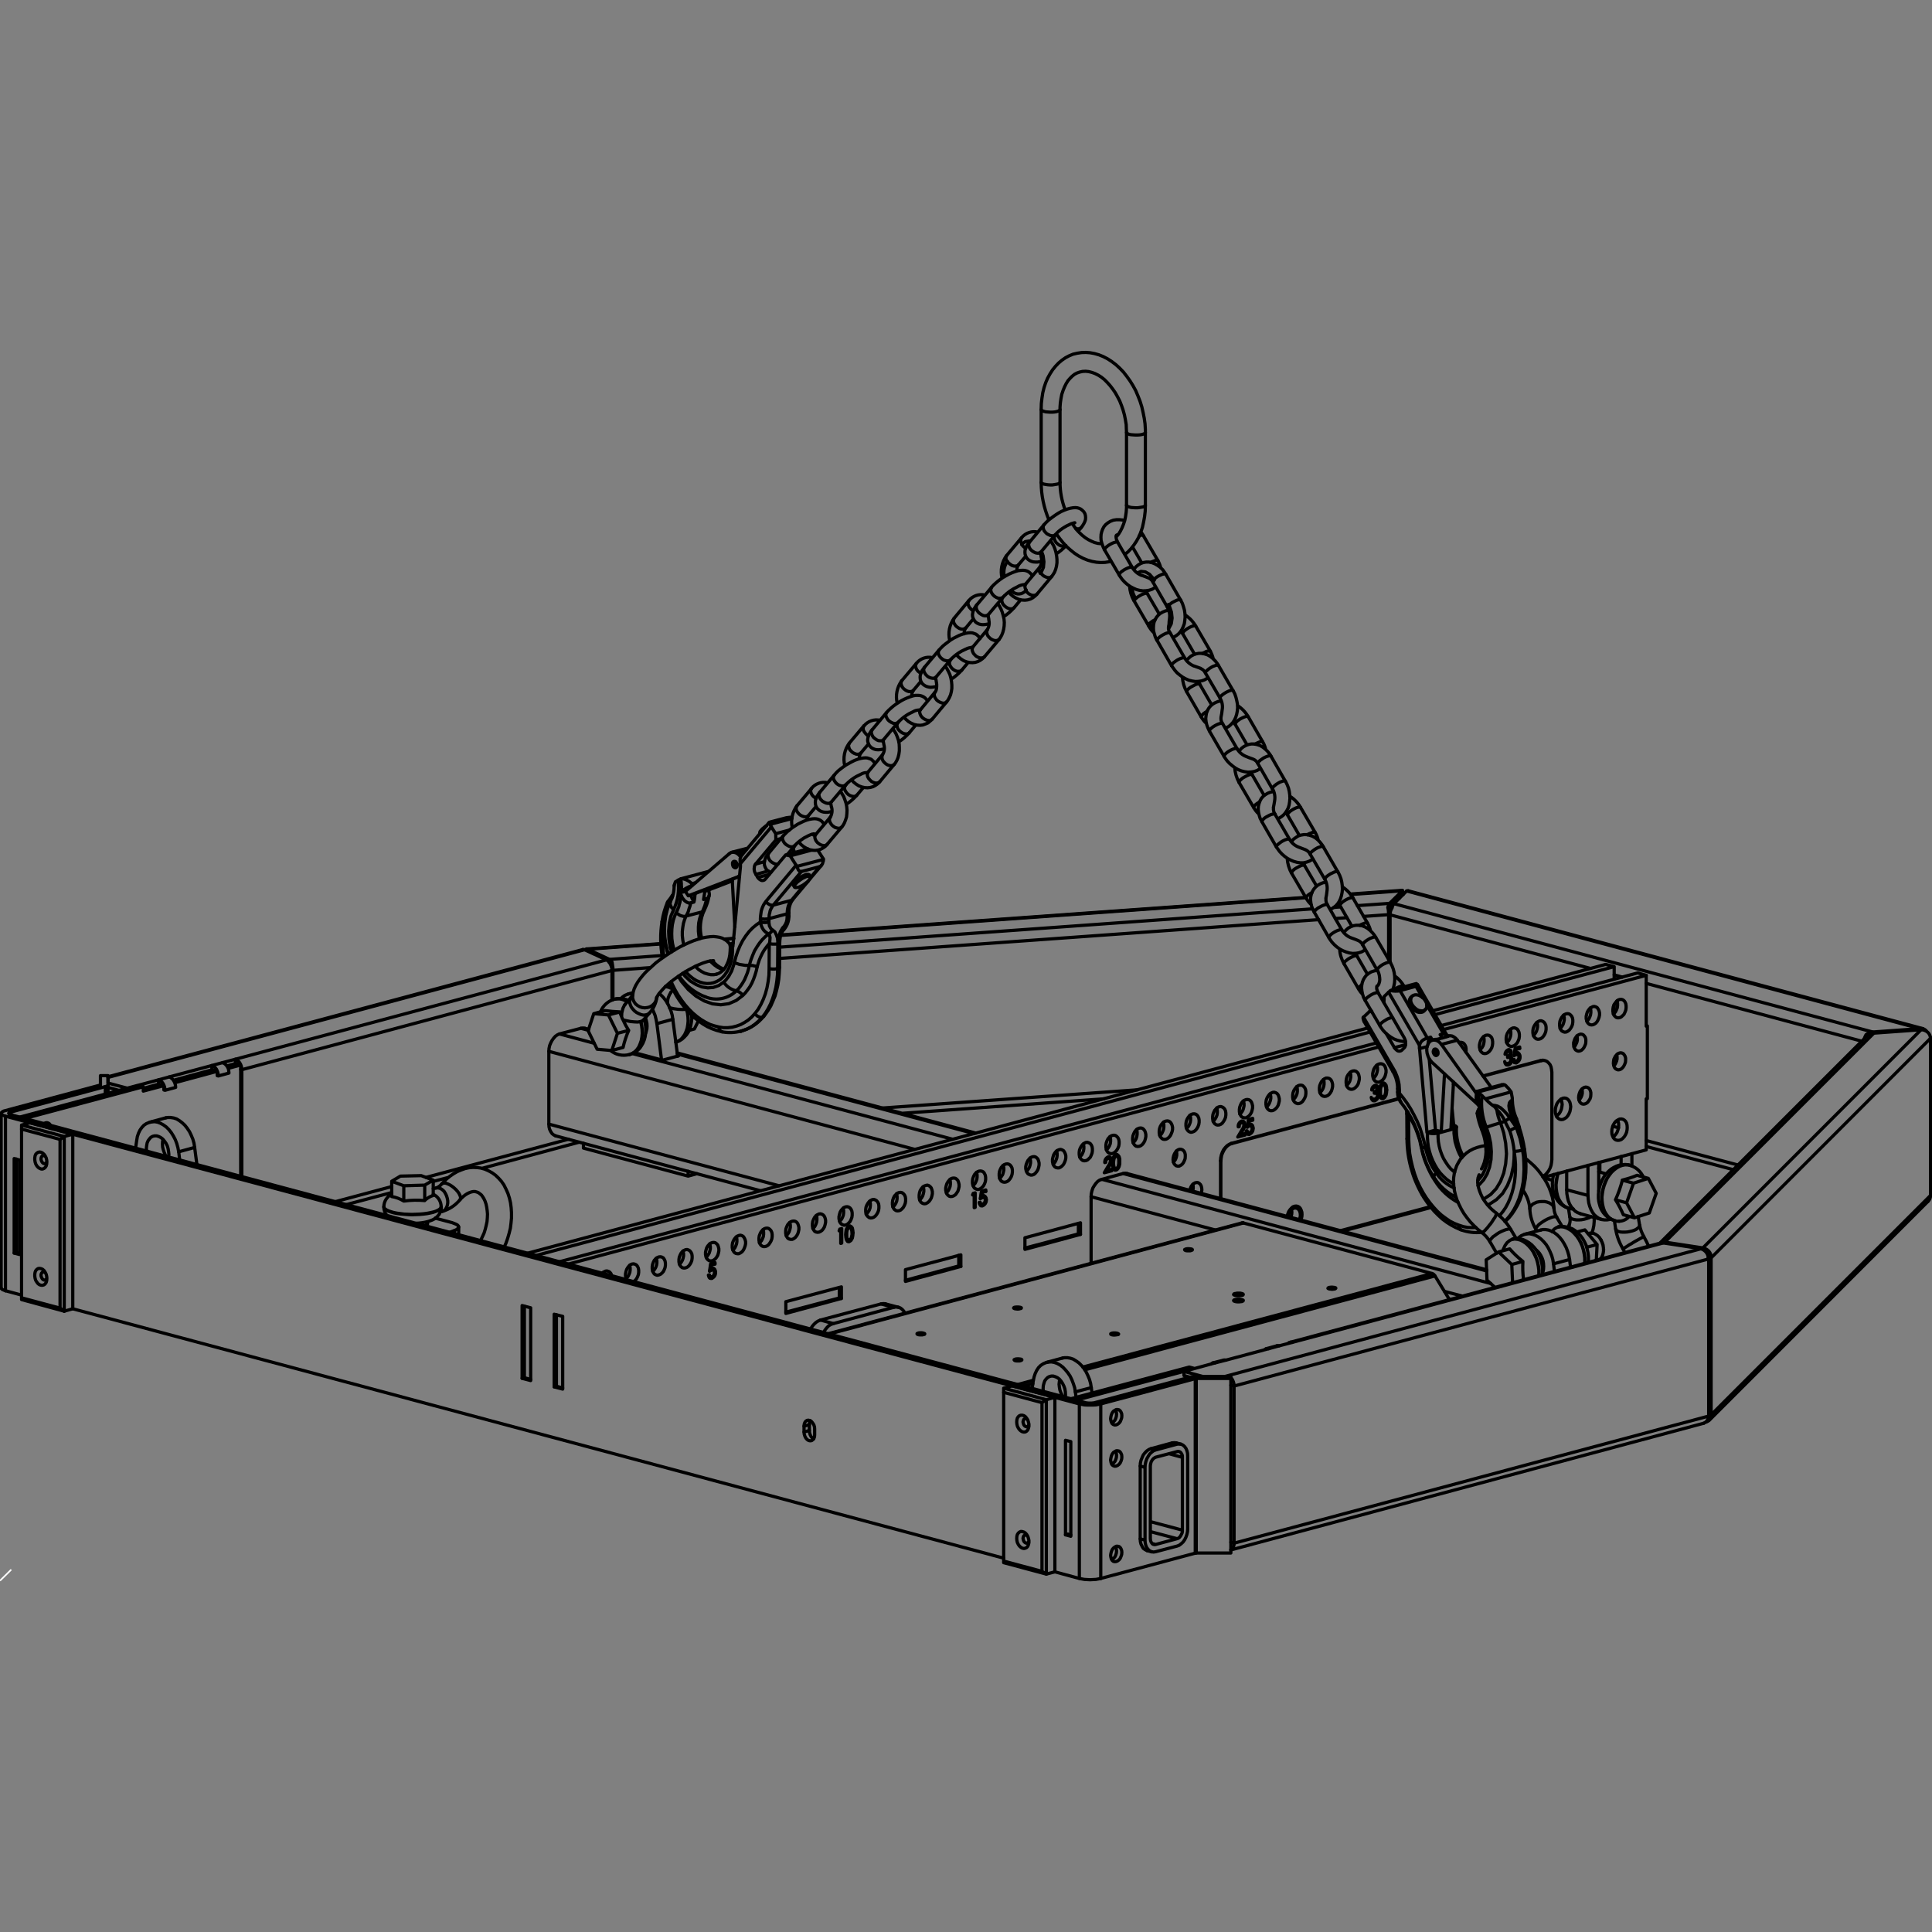 <svg xmlns="http://www.w3.org/2000/svg" xmlns:xlink="http://www.w3.org/1999/xlink"
    viewBox="0 0 1200 1200" enable-background="new 0 0 1200 1200">
    <rect x="0" y="0" width="1200" height="1200" fill="#808080" stroke="none"/>
    <style type="text/css">.st0{fill:none;} .st1{fill:none;stroke:#000000;stroke-linecap:round;stroke-linejoin:round;stroke-width:2;} .st2{clip-path:url(#SVGID_2_);} .st3{fill:none;stroke:#FFFFFF;stroke-miterlimit:10;}</style>
    <path class="st0" d="M1200 218.2h-1200v763.7h1200v-763.7z"/>
    <path class="st1"
        d="M711.4 268.6v-1.9l-.2-3.5-.5-3.5-.7-3.5-.8-3.5-1.1-3.5-1.3-3.3-1.4-3.3-1.7-3.1-1.8-2.9-2-2.8-2.1-2.7-2.3-2.4-2.4-2.2-2.5-1.9-2.6-1.7-2.7-1.4-2.7-1.1-2.8-.8-2.7-.5-2.7-.2-2.7.1-2.6.4-2.6.6-2.4 1-2.3 1.2-2.3 1.6-2 1.7-1.9 2-1.8 2.2-1.6 2.5-1.5 2.7-1.2 2.8-1 3-.8 3.2-.5 3.3-.4 3.4-.1 3.3v.5M658.4 254.4v-1.5l.2-2.7.4-2.7.5-2.6.8-2.4.9-2.2 1-2 1.1-1.8 1.3-1.5 1.3-1.3 1.5-1.2 1.5-.8 1.7-.6 1.8-.4 1.9-.1 1.9.2 2 .5 1.9.7 2 1 1.9 1.2 1.9 1.5 1.8 1.8 1.7 1.9 1.7 2.2 1.6 2.3 1.4 2.5 1.4 2.7 1.1 2.8 1 2.9.8 2.9.6 3 .5 3 .1 2.9.1 2v45.2M711.4 313.8v-45.2M699.7 313.8v1.5l-.2 2.8-.4 2.7-.5 2.5-.8 2.4-.9 2.2-1 2-1.1 1.8-1.3 1.6-.3.3M684.4 337.7h-.6l-1.9-.2-2-.5-1.9-.8-2-1-1.9-1.2-1.9-1.5-1.8-1.7-1.8-1.9-1.6-2.2-1.1-1.6M658.4 299.6c0 5.8 1.1 11.6 3.2 17.1M646.7 299.6c0 8 1.7 15.9 4.8 23.3M656.1 331.5l.1.2 2 2.8 2.1 2.6 2.3 2.5 2.4 2.1 2.5 2 2.6 1.7 2.7 1.4 2.7 1.1 2.8.8 2.7.5 2.7.2 2.7-.1 2.6-.4 1.2-.3M698.6 344.4l2-1.6 1.9-2 1.8-2.3 1.6-2.4 1.5-2.7 1.2-2.9 1-3 .7-3.2.6-3.3.4-3.4.1-3.3v-.5M658.4 299.6v-45.2M646.7 254.4v45.2M511.9 512.1l-.6-1-.9-1-1-.7-1.1-.5-1.1-.3-1.3-.1-1.3.1-1.8.3-1.8.5-1.8.7-1.9.9-1.8.9-1.7 1.1-1.7 1.1-1.6 1.3-1.5 1.2-1.4 1.4-1.1 1.1M493.7 525.1l.4-.4.7-.7 1-.9 1.1-.9 1.3-.9 1.3-.9 1.4-.7 1.3-.7 1.2-.5 1-.4.7-.1.4-.1h.2M489.1 530.7l4.6-5.6M486.5 519.1l-9 10.8M493.4 525.7l-.4.4-.6.5M477.5 529.9l-.6.7-1.1 1.6-.6 1.4-.3 1.3-.2 1.2.1 1.2.4 1.2.6 1.2.9 1 1 .7 1.1.5M494.7 524.1l-1.3 1.6M857.1 637.1l.6 1 1.3 1.8 1.5 1.6 1.6 1.4 1.8 1.3 1.9 1.1 2 .8 2 .5 2 .3h1.1M859.6 622.8l-3.5-6M848 621.5l9.1 15.6M872 612.5c-1.4-2.5-3.4-4.7-5.8-6.4M855.6 602.7h-.3l-1.9.4-1.8.6-1.5.9-1.4 1.1-1 1.3-.9 1.5-.6 1.6-.4 1.7-.1 1.8.2 1.9.4 2 .6 1.9.9 1.8.2.3M856.1 616.8l-.3-.6-.4-1-.3-1v-1.3l.1-.3.1-.2M872.3 612.9l-.3-.4M843.8 614.2c.7 1.2 1.5 2.4 2.5 3.3M858.7 621.1l.7-.2.3-.2M865 614.9c2.2-5.6 1.6-11.9-1.4-17M855.4 602.6l.4.5.5 1.2.4 1.4.2 1.4.1 1.3-.1 1.1-.3 1.1-.3.8-.3.5-.3.3-.2.1-.2.1M863.6 597.8l-9.1-15.6M846.4 586.9l9 15.7M833.5 577.7c1.3 2.2 3.3 3.9 5.7 4.8M825.4 582.4l.6 1 1.3 1.8 1.5 1.6 1.6 1.4 1.8 1.3 1.9 1 2 .8 2 .6 2.1.3 2-.1 1.8-.3 1.8-.6 1.6-.9.6-.6M851.3 578.2c-.4-1.7-1-3.2-1.9-4.7M846.4 586.9c-.6-1.3-1.7-2.3-3-2.8M842.9 593.9l-.3-.6-.5-1.2M854.5 582.2l-.6-1-1.3-1.7-1.5-1.5-1.6-1.3-1.7-1-1.8-.7-1.9-.3h-1.8l-1.7.3-1.6.6-1.5.8-1.3 1.1-1.2 1.2-.3.5M832.1 589.4c.1 3.2 1.1 6.4 2.7 9.2M833.5 577.7l-9-15.7M816.4 566.7l9 15.7M811.3 557.9c.8 1.5 1.9 2.9 3.2 4M826.1 564.8l.7-.2 1.5-.9 1.3-1 1.2-1.3 1-1.5.8-1.7.6-1.9.4-2 .2-2.1-.1-2.1-.3-2.2-.5-2.1-.8-2.1-.9-1.8-.2-.3M824.2 553.6c.4-2.5 0-5.1-1.3-7.4M840.4 557.8c-1.6-2.8-3.9-5.2-6.7-7M823.7 548h-.1l-1.9.3-1.7.7-1.6.9-1.3 1.1-1.1 1.3-.9 1.5-.6 1.6-.4 1.7-.1 1.8.2 1.9.4 1.9.7 1.9.9 1.8.2.3M832.3 562.5c-.3-.6-.7-1.1-1.1-1.6M823.6 558c-.2 1.4.1 2.8.9 4M834.8 598.6l9 15.6M849.4 605.2l-6.5-11.3M831 541.6l-9.1-15.7M813.8 530.6l9.1 15.6M801 521.4c1.3 2.2 3.3 3.9 5.7 4.8M792.8 526.1l.7 1 1.3 1.8 1.5 1.6 1.6 1.4 1.8 1.3 1.9 1 1.9.8 2.1.6 2 .3h2l1.9-.4 1.7-.6 1.6-.9.7-.6M818.8 521.9c-.4-1.7-1-3.3-1.9-4.8M813.8 530.6c-.6-1.3-1.7-2.3-3-2.8M810.3 537.6l-.3-.6-.5-1.1M821.9 525.9l-.6-1-1.3-1.7-1.4-1.5-1.6-1.3-1.8-1-1.8-.6-1.8-.4h-1.8l-1.8.3-1.6.5-1.4.9-1.4 1-1.2 1.3-.3.5M799.5 533.1c.2 3.2 1.1 6.4 2.7 9.2M832.3 562.5l7.4 12.8M849.4 573.4l-9-15.6M801 521.4l-9.1-15.7M783.8 510.4l9 15.7M778.7 501.6c.9 1.5 1.9 2.9 3.2 4M793.5 508.5l.7-.2 1.5-.9 1.3-1 1.2-1.3 1-1.5.9-1.7.6-1.9.3-2 .2-2.1-.1-2.1-.3-2.2-.5-2.1-.8-2.1-.9-1.8-.2-.3M791.7 497.3c.4-2.5 0-5.1-1.3-7.3M807.8 501.5c-1.6-2.8-3.9-5.2-6.7-7M791.1 491.7l-1.9.3-1.8.7-1.5.9-1.4 1.1-1.1 1.3-.8 1.5-.6 1.6-.4 1.7-.1 1.8.2 1.9.4 1.9.6 1.9 1 1.8.1.3M799.7 506.2c-.3-.5-.7-1.1-1.1-1.6M791 501.7c-.2 1.4.1 2.9 1 4M802.2 542.3l9.1 15.6M817.8 550.4l-7.5-12.8M798.4 485.3l-9-15.7M781.3 474.3l9 15.7M768.4 465.1c1.3 2.2 3.3 3.9 5.7 4.8M760.3 469.8l.6 1 1.3 1.8 1.5 1.6 1.7 1.4 1.7 1.3 1.9 1.1 2 .8 2 .5 2.1.3 1.9-.1 1.9-.3 1.8-.6 1.6-.9.6-.6M786.2 465.6c-.4-1.7-1-3.3-1.9-4.8M781.3 474.3c-.6-1.3-1.7-2.3-3-2.8M777.8 481.3l-.3-.6-.5-1.2M789.4 469.6l-.6-1-1.3-1.7-1.5-1.5-1.6-1.3-1.7-1-1.8-.6-1.9-.4h-1.8l-1.7.3-1.6.6-1.5.8-1.4 1.1-1.1 1.3-.4.4M766.9 476.7c.2 3.2 1.1 6.4 2.7 9.3M799.7 506.2l7.4 12.8M816.9 517.1l-9.1-15.6M768.4 465.1l-9-15.6M751.2 454.1l9.1 15.7M746.1 445.3c.9 1.5 1.9 2.9 3.2 4M761 452.2l.7-.2 1.5-.8 1.3-1.1 1.2-1.3 1-1.5.8-1.7.6-1.9.4-2 .2-2.1-.1-2.2-.4-2.1-.5-2.1-.7-2.1-.9-1.8-.2-.3M759.1 441c.5-2.5 0-5.2-1.3-7.4M775.3 445.2c-1.6-2.8-3.9-5.2-6.7-7M758.6 435.4h-.1l-1.9.3-1.7.7-1.6.9-1.3 1.1-1.1 1.3-.9 1.5-.6 1.6-.3 1.7-.2 1.8.2 1.9.4 1.9.7 1.9.9 1.9.1.2M767.2 449.9c-.4-.6-.7-1.1-1.1-1.6M758.4 445.4c-.2 1.4.1 2.9 1 4.1M769.6 486l9.1 15.6M785.2 494.1l-7.4-12.8M765.9 429l-9.1-15.7M748.7 418l9.1 15.6M735.9 408.8c1.3 2.2 3.3 3.9 5.7 4.9M727.7 413.5l.7 1 1.3 1.8 1.4 1.6 1.7 1.4 1.8 1.3 1.8 1 2 .9 2.1.5 2 .3 2-.1 1.9-.3 1.7-.6 1.6-.9.7-.6M753.6 409.3c-.4-1.7-1-3.3-1.9-4.8M748.7 418c-.6-1.3-1.7-2.3-3-2.8M745.2 425l-.3-.6-.5-1.2M756.8 413.3l-.6-1-1.3-1.7-1.5-1.5-1.6-1.3-1.7-1-1.8-.6-1.9-.4h-1.8l-1.6.3-1.7.6-1.5.8-1.3 1.1-1.2 1.2-.3.6M734.4 420.5c.2 3.3 1.1 6.4 2.7 9.2M767.2 449.9l7.4 12.8M784.3 460.8l-9-15.6M735.9 408.8l-9.1-15.7M718.7 397.8l9 15.7M713.6 389c.8 1.5 1.9 2.9 3.2 4.1M728.4 395.9l.7-.2 1.5-.9 1.3-1 1.2-1.3 1-1.5.8-1.7.7-1.9.3-2 .2-2.1-.1-2.1-.3-2.2-.6-2.1-.7-2.1-.9-1.8-.2-.3M742.7 388.9c-1.6-2.8-3.9-5.2-6.7-7M725.9 379.1l-1.9.3-1.7.7-1.6.9-1.3 1.1-1.1 1.3-.8 1.5-.7 1.6-.3 1.7-.1 1.8.1 1.9.5 1.9.6 1.9.9 1.9.2.2M734.6 393.6c-.3-.6-.7-1.1-1.1-1.6M725.8 389.2c-.2 1.4.1 2.8 1 4M737.1 429.7l9 15.6M752.6 437.8l-7.4-12.8M726.4 384.1c.4-2.5-.2-5-1.4-7.1M733.3 372.7l-9.2-16M716.2 361.7l8.8 15.3M703.3 352.5c1.3 2.2 3.3 3.9 5.7 4.9M695.2 357.2l.6 1 1.3 1.8 1.5 1.6 1.6 1.4 1.8 1.3 1.9 1 2 .9 2 .5 2 .3 2-.1 1.9-.3 1.8-.6 1.5-.9.7-.6M721 352.8c-.4-1.6-1-3.1-1.8-4.6M724.1 356.7l-.7-1.1-1.2-1.7-1.5-1.5-1.7-1.2-1.7-1-1.8-.7-1.8-.4h-1.8l-1.8.3-1.6.6-1.4.8-1.4 1.1-1.2 1.3-.3.5M701.6 364c.2 3.2 1.1 6.3 2.7 9M734.6 393.6l7.4 12.8M751.8 404.5l-9.1-15.6M716.2 361.7c-.6-1.3-1.7-2.3-3-2.8M712.6 368.7l-.3-.6-.4-1.1M703.3 352.5l-9.1-15.7M686.1 341.6l9.1 15.6M710.1 332.6l-.6-1-.9-1.3M698.6 323.3l-1.2-.3-2-.2h-2l-1.9.3-1.8.7-1.5.9-1.4 1.1-1.1 1.3-.8 1.5-.6 1.6-.4 1.7-.1 1.8.1 1.9.5 1.9.7 2 .8 1.8.2.3M694.2 336.8l-.2-.5-.5-1.1-.2-.9-.1-.8v-.5l.1-.4.2-.2.1-.1.3-.1.5-.1M704.3 373l9.3 16M720.1 381.5l-7.5-12.8M703.4 339.7l5.8 10M719.2 348.2l-9.1-15.6M671.5 327.7l.6-.7 1-1.6.7-1.4.4-1.2.1-1.3-.1-1.2-.3-1.2-.7-1.2-.9-.9-1-.8-1.1-.5-1.1-.3-1.2-.1-1.5.1-1.7.3-1.8.5-1.9.7-1.8.8-1.8 1-1.7 1.1-1.7 1.2-1.6 1.2-1.5 1.2-1.4 1.4-1.1 1.2M655.6 332l.4-.4.7-.8 1-.9 1.1-.9 1.3-.9 1.3-.8 1.4-.8 1.3-.6 1.2-.6 1-.3.7-.2.4-.1h.2M646.6 342.8l9-10.8M648.4 326l-9 10.8M646.6 342.8c-.2.3-.5.6-.7 1M655.3 332.5l-.4.4-.5.5M639.4 336.8l-.6.7-1.1 1.5-.6 1.4-.4 1.3-.1 1.2.1 1.3.4 1.2.6 1.2.9.9 1 .7 1.1.5 1.1.3 1.3.1h1.4l1.6-.3.8-.3M656.1 344c2.2-1.4 4.2-3.1 6-5.1M653.3 358l.7-1 1-1.6.7-1.8.5-1.9.3-2.1v-2.1l-.2-2.1-.4-2.2-.6-2.1-.8-2-1.1-1.9-1-1.4M644.6 330.5c-3.7-.9-7.7.5-10.1 3.5M656.1 331.5l-.8 1M669.6 330l1.9-2.3M645.9 352.2c1.1-1.9 1.4-4.2.8-6.3M644.1 369l9.2-11M645.9 352.2l-8.8 10.5M634.5 334l-9.3 11.1M632.6 350.8l4.5-5.3M641.2 357.8l-.6-1.1-.9-.9-.9-.7-1.1-.5-1.2-.3-1.2-.1-1.5.1-1.6.2-1.9.6-1.8.7-1.8.8-1.8 1-1.8 1-1.7 1.2-1.6 1.2-1.5 1.3-1.4 1.3-1.1 1.2M631.9 364.5c-3.3 1.5-6.3 3.6-8.8 6.3M625.2 345.1c-3 4-4 9.2-2.8 14M626.5 367.7l1.3 1.5 1.6 1.3 1.7 1 1.8.8 1.9.4 1.8.1 1.7-.2 1.7-.5 1.5-.8 1.4-1.1 1.2-1.2M632.6 350.8c-.8 1.1-1.1 2.5-1 3.8M636 363.1c.4.2.9 0 1.1-.3M614 381.6l9.1-10.8M615.9 364.8l-9.1 10.8M614 381.6c-.2.3-.5.6-.7 1M622.7 371.3l-.3.4-.5.6M606.8 375.6l-.6.7-1 1.6-.7 1.4-.3 1.3-.2 1.2.1 1.2.4 1.2.7 1.2.8 1 1 .7 1.1.5 1.2.3 1.2.1 1.4-.1 1.7-.3.8-.2M623.3 383.1c2.5-1.6 4.7-3.5 6.6-5.7M623.9 369.9l-1.2 1.4M629.9 377.4l4.1-4.9M613.3 391c1.1-1.9 1.4-4.1.8-6.2M620.6 397.1l.7-1 .9-1.6.7-1.8.5-1.9.3-2 .1-2.2-.2-2.2-.5-2.1-.6-2.1-.8-2-1-1.9-1.1-1.4M611.8 369.6c-3.7-.9-7.7.5-10.1 3.5M611.5 407.9l9.1-10.8M613.3 391l-9 10.8M601.7 373.1l-9 10.8M599.9 390l4.7-5.7M608.7 396.7l-.6-1.1-.9-.9-1-.8-1.1-.4-1.1-.4-1.3-.1-1.4.1-1.7.3-1.8.5-1.9.7-1.8.9-1.8.9-1.8 1.1-1.6 1.2-1.6 1.2-1.5 1.2-1.4 1.4-1.1 1.2M599.8 403.2c-3.5 1.5-6.7 3.7-9.3 6.5M592.7 383.9c-3 4-4 9.2-2.8 14M593.9 406.6l1.4 1.4 1.6 1.3 1.7 1.1 1.8.7 1.8.4 1.8.1 1.8-.2 1.6-.5 1.5-.8 1.4-1 1.2-1.2M599.9 390c-.8 1.1-1.1 2.3-1 3.7M603.2 402.1c.4.2.9.1 1.1-.3M581.4 420.5l9.1-10.8M583.3 403.7l-9.1 10.8M581.4 420.5c-.3.3-.5.6-.7 1M590.1 410.2l-.3.4-.5.5M574.2 414.5l-.5.7-1.1 1.5-.6 1.4-.4 1.3-.1 1.2.1 1.3.3 1.1.7 1.3.9.9 1 .7 1.1.5 1.1.3 1.2.2 1.4-.1 1.7-.3.8-.2M590.8 421.9c2.4-1.6 4.7-3.5 6.6-5.7M591.4 408.7l-1.3 1.5M597.4 416.2l4-4.8M581.6 423.7l.2 1.3v1.3l-.1 1.2-.2 1-.3.8-.3.5-.1.1M588 435.9l.7-.9.9-1.6.8-1.8.5-2 .3-2v-2.1l-.2-2.2-.4-2.2-.6-2.1-.9-1.9-1-1.9-1-1.4M579.3 408.5c-3.8-.9-7.7.5-10.1 3.5M579 446.7l9-10.8M580.8 429.9l-9 10.8M569.2 412l-9.1 10.8M567.3 428.8l4.7-5.6M576.1 435.5l-.6-1-.9-1-1-.7-1.1-.5-1.1-.3-1.2-.1h-1.5l-1.6.3-1.9.6-1.8.7-1.8.8-1.9 1-1.7 1.1-1.7 1.1-1.6 1.2-1.5 1.3-1.4 1.3-1.1 1.2M567.3 442c-3.5 1.5-6.7 3.7-9.3 6.5M560.1 422.8c-3 4-4 9.2-2.8 14M561.4 445.4l1.3 1.4 1.6 1.4 1.7 1 1.8.8 1.8.4 1.9.1 1.7-.2 1.6-.6 1.6-.7 1.3-1.1 1.3-1.2M567.3 428.8c-.7 1.1-1.1 2.4-1 3.6M570.6 441c.4.2.9.1 1.1-.3M548.9 459.3l9-10.8M550.7 442.5l-9 10.8M548.9 459.3c-.3.3-.5.6-.7 1M557.6 449l-.3.5-.6.5M541.7 453.3l-.6.7-1 1.6-.7 1.4-.3 1.3-.2 1.2.1 1.2.4 1.2.6 1.2.9 1 1 .7 1.1.5 1.1.3 1.3.1 1.4-.1 1.6-.3.9-.2M558.2 460.8c2.5-1.6 4.7-3.5 6.6-5.7M558.8 447.6l-1.2 1.4M564.8 455.1l4.1-4.9M548.2 468.7c1.2-1.9 1.4-4.1.8-6.2M555.4 474.8l.8-1 .9-1.6.7-1.7.5-2 .3-2.1v-2.1l-.1-2.1-.4-2.2-.7-2.1-.8-2-1.1-1.9-1-1.4M546.7 447.4c-3.7-.9-7.7.5-10.1 3.5M546.4 485.6l9-10.8M548.2 468.7l-9 10.8M536.6 450.8l-9.1 10.8M534.7 467.7l4.8-5.7M543.5 474.4l-.6-1.1-.9-.9-.9-.8-1.1-.4-1.2-.4-1.2-.1-1.4.1-1.7.3-1.8.5-1.9.7-1.8.9-1.8 1-1.8 1-1.7 1.2-1.6 1.2-1.5 1.2-1.4 1.4-1 1.2M534.7 480.9c-3.5 1.5-6.7 3.7-9.3 6.5M527.5 461.6c-3 4-4 9.2-2.8 14M528.8 484.3l1.3 1.4 1.6 1.3 1.7 1.1 1.9.7 1.8.4 1.8.1 1.7-.2 1.7-.5 1.5-.8 1.4-1 1.2-1.2M534.7 467.7c-.7 1.1-1.1 2.3-1 3.6M538 479.9c.4.2.9.1 1.1-.3M516.3 498.2l9.1-10.8M518.2 481.4l-9.1 10.8M516.3 498.2c-.2.3-.5.6-.7 1M525.1 487.9l-.4.4-.5.5M509.1 492.2l-.5.7-1.1 1.6-.6 1.3-.4 1.3-.1 1.2.1 1.3.3 1.2.7 1.2.9.9.9.7 1.1.5 1.2.3 1.2.1h1.4l1.7-.3.8-.2M525.6 499.6c2.5-1.6 4.7-3.5 6.6-5.7M526.2 486.5l-1.1 1.4M532.2 493.9l4.1-4.8M515.7 507.6c1.1-1.9 1.4-4.2.8-6.3M522.9 513.6l.7-.9.9-1.6.7-1.8.6-1.9.2-2.1.1-2.1-.2-2.2-.4-2.1-.7-2.1-.8-2.1-1.1-1.8-.9-1.4M514.1 486.2c-3.7-.9-7.7.5-10.1 3.5M513.8 524.4l9.1-10.8M515.7 507.6l-9.1 10.8M504.1 489.7l-9.1 10.8M502.2 506.5l4.7-5.6M495 500.5c-2.9 3.9-4 8.9-2.9 13.6M496.1 522.9l.1.1 1.4 1.6 1.6 1.3 1.7 1 1.8.8 1.8.4 1.8.1 1.8-.2 1.6-.5 1.5-.8 1.4-1 1.2-1.3M506.6 518.4l-.1.1-.3.2-.1.1h-.3l-.3-.1-.5-.2-.5-.4M502.2 506.5c-.6.8-1 1.8-1 2.8M891.4 645.6l-1.7.4M899.7 643.4l-1.7.4M464.4 526.8l-10 2.6M503.4 544.6l-.8-1.2M492.8 549.8l.7 1.2M477.6 511l-17.2 20.6M492.5 558.6l9.5-11.3M503 546l7.2-8.5M493.6 529.5l-1.6-2.3M484.3 585.4l.1-1.5.2-1.6.3-1.4.5-1.2.5-1 .5-.8.4-.4M492.5 558.6c-1.8 2.4-2.6 5.3-2.5 8.3M484.2 600.9l.1-15.5M486.8 577.5c2.1-2.3 3.2-5.4 3.2-8.5M490 569v-2.1M474.4 631.3l1-1.3 1.8-2.6 1.6-2.7 1.3-3 1.3-3.1.9-3.3.8-3.4.6-3.6.3-3.6.2-3.8M453.5 587.2l.1 1.3-.1 2.3-.2 2.3-.4 2.1-.6 2-.8 1.8-.8 1.6-1 1.4-1.1 1.1-1.2.9-1.2.7-1.1.3M453.5 586.8v.4M448.5 640.9c3.8.7 7.7.6 11.5-.4M416.3 560.2l-1.7 4.3-1.1 4.4-.6 4.5-.2 4.3.2 4.2.6 4.4 1 4.2.6 2M421.7 606.1c3.9 5.9 9.6 10.4 16.2 13M442.5 596.7c1.9 2.4 4.3 4.2 7.2 5.3M437.4 565.4c-2.5 5.4-3.1 11.5-1.6 17.3M460.4 640.4c5.5-1.5 10.4-4.7 14-9.2M416.3 560.1c1.7-3.1 2.5-6.5 2.4-10M411.2 572.4c-1.2 7.5-1.1 15.1.3 22.6M416.1 610.4l.4 1.1 1.7 3.4 1.8 3.4 2 3.1 2.2 3 2.2 2.8 2.4 2.5 2.5 2.4 2.7 2.1 2.7 1.9 2.7 1.6 2.9 1.3 2.8 1 2.7.7.7.2M418.1 555.4l-.3.5-.2.3M437.4 565.4c1.5-2.9 2.5-5.9 3-9.1M417.6 556.2l-1.2 1.7-1.5 2M414.6 560.3c-1.6 3.9-2.8 7.9-3.4 12.1M890.7 731.4c3.4 5.3 8.2 9.5 13.8 12.4M907.6 763.9c4.1 1.5 8.5 2 12.9 1.5M934.8 758.7l.6-.5 2.1-2.1 1.8-2.3 1.7-2.6 1.6-2.8 1.4-3 1.1-3.2 1-3.3.7-3.4.6-3.6.3-3.6.1-3.8-.1-3.8-.4-3.8-.4-3M946.9 713.9c-.7-4.7-1.8-9.2-3.3-13.7M920.5 702l.4 1.2.8 2.4.6 2.5.4 2.5.2 2.5.1 2.4-.2 2.3-.4 2.3-.5 2-.7 1.9-.8 1.7-.2.3M917.2 678c-.2 1.6-.4 3.2-.3 4.8M943.5 700.2l-1.2-2.6-1.4-3.1M917.5 691.6c.6 3.6 1.6 7.1 3 10.4M932.6 673.8l-15.3 4.1M943.9 701.2l-.3-1.4-1.7-5M939.3 690.3c.4 1.5 1 2.9 1.7 4.2M939.3 682.8c.1 4.1.9 8.2 2.6 12M904.6 700.2c-.3 6.3 1.2 12.4 4.2 17.9M884.4 628l1-1M877.1 618.7l-1 1M882.9 712.2c1.3 6.9 3.9 13.4 7.8 19.2M898.3 642.3l-17.8-30.7M882.9 712.2c-2-10-6.3-19.4-12.7-27.4M883.3 742l1 1.7 2.1 3.1 2.2 2.9 2.3 2.7 2.5 2.5 2.5 2.3 2.7 2 2.7 1.7 2.8 1.5 2.7 1.2.8.3M868.1 676.2c0-3.7-1-7.4-2.9-10.6M904.6 700.2v-.3M868.1 678.3c-.1 2.3.6 4.6 2 6.3M868.1 676.2v2.1M847.2 634.4l18 31.2M873.6 689.6l.1.9.1 1.3M873.9 707.3c.1 12.2 3.3 24.1 9.4 34.7M873.8 691.8l.1 15.5M558.1 812l-8-2.1M981.7 753.9l13.3 3.6M1003 758.2c.9.3 1.8.4 2.7.4M1020.7 731.1c-1.6-3.6-4.7-6.3-8.5-7.3M1012.1 723.7l-.7-.2-1.8-.2-1.9.1-1.9.3-1.8.6-1.8.9-1.6 1-1.6 1.4-1.5 1.6-1.3 1.8-1.1 2-.9 2.1-.7 2.2-.5 2.3-.2 2.3v2.4l.2 1.8.3 1.3.6 2.2.9 2 1.1 1.7 1.2 1.4 1.6 1.4 1.7 1.1 1.8.7.7.2M1002.7 758l.8 5.3M1018.4 761l-.9-5.4M997.6 729.1l-4.6-1.3M1008.1 775.8l.6 1.1.6 1.1M974.8 760.4l-.5 1.5-.2.5M1024 774c-.9-2-1.9-4-3-5.9M1003.5 763.3c.7 4.4 2.3 8.6 4.6 12.5M1018.4 761c.5 2.6 1.4 5 2.7 7.2M993.6 728l-.1-.8-.5-1.7M974.5 750.5l1.1.3 1.6.1M965 729.5l-.3 1.3-.4 2.3-.1 2.3.2 2.4.4 2.2.7 2.2 1 2 1 1.6 1.3 1.5 1.6 1.3 1.7 1 1.8.7.5.2M974.2 750.4l.8 5.3M988.7 766c1.2-3.1 1.7-6.5 1.4-9.8M974.8 760.4c.5-1.5.6-3.1.2-4.7M407.9 619.7v-.2l.3-.4.3-.7.6-.9.8-1 1-1.2 1.3-1.4 1.4-1.4 1.7-1.5 1.8-1.5 2-1.5 2.1-1.5 2.2-1.5 2.2-1.4 2.2-1.3 2.3-1.2 2.1-1.1 2.1-.9 1.9-.8 1.8-.6 1.6-.5 1.3-.3 1.1-.1.7-.1h.5M453.6 586.8l-1-1.2-1.2-1.2-1.4-1-1.4-.7-1.6-.5-1.8-.3-1.9-.2-2.2.1-2.4.3-2.6.5-2.6.8-2.7.9-2.7 1.1-2.6 1.2-2.7 1.3-2.7 1.5-2.6 1.6-2.7 1.7-2.5 1.7-2.5 1.8-2.4 1.8-2.2 2-2.1 1.9-2.1 2-1.8 2-1.6 2-1.5 2.1-1.3 2.2-.9 2-.6 1.9-.3 1.8-.1.7M403.4 629.2c2.5-2.7 4.1-6.1 4.5-9.7M393.1 617.8l-.1.2-.3.4-.4.6-.4.5M381.7 620.6c-4 1.1-7.2 4-8.7 7.8M379.1 652.4c3.2 2.7 7.6 3.7 11.7 2.6M399.6 633.6l3.8-4.4M391.9 619.5l-3.8 4.5M391 655c2.5-.7 4.8-2.1 6.5-4.1M390.3 621.4c-2.7-1.3-5.7-1.5-8.6-.8M397.5 650.9l.8-1.2 1-1.7.8-1.9.6-2.1.3-2.1.1-2.3-.1-2.3-.4-2.3-.5-1.9M418.1 614.7l-1.5 1.7M419.8 647.3l.6-.2 1.7-.7 1.6-1 1.4-1.3 1.3-1.4 1.1-1.6.8-1.8.7-2 .4-2.2.3-2.2-.1-2.2v-.2M417.4 613.2c-1.2-.4-2.5-.6-3.8-.6M433.6 634.4l.4-.1M957.9 791.7c.6-4.8-.4-9.6-2.8-13.8l-.7-1.2-1.4-1.8-1.6-1.7-1.8-1.4-1.7-1-1.7-.8-1.8-.5-2-.2-1.9.1-.7.1M941.8 769.4l-3.4-5.7M925.4 771.2l4.2 7.2M929.4 753.5l-.9-.7-1.9-1.6-1.7-1.7-1.6-1.9-1.4-1.9-1.2-2-.9-1.9-.8-2-.6-1.9-.4-1.8-.2-1.6.1-1.5.1-1.3.4-1.2.3-.8M950.2 750.9c-.3-4.2-1.8-8.2-4.2-11.6M965.2 750.6l-.1-1.7-.4-2.8-.6-2.9-.9-2.8-1.1-2.9-1.4-2.8-1.6-2.7-1.8-2.6-2-2.6-2.2-2.4-2.4-2.2-2.4-2.1-.7-.5M922.8 711.5l-2.7.5-2.6.7-2.4.9-2.3 1.2-2 1.4-1.8 1.7-1.7 1.8-1.3 2.1-1.2 2.2-.8 2.3-.7 2.5-.4 2.6-.1 2.7.2 2.8.4 2.8.7 2.9.9 2.8 1.3 2.9 1.4 2.8 1.6 2.7 1.9 2.6 2 2.5 2.3 2.4 2.3 2.2 2.6 2M938.4 763.7c-2.3-4-5.4-7.4-9.1-10.2M925.4 771.2c-1.3-2.2-3-4.2-5.1-5.7M986.4 784.1l.2-1.5v-2.3l-.3-2.3-.5-2.3-.6-2.2-1-2.1-1.1-2-1.4-1.9-1.6-1.7-1.7-1.4-1.7-1.1-1.8-.7-1.8-.5-2.1-.3h-1.9l-.9.2M970.3 761.8l-3.4-5.7M954 763.6l.5 1M950.2 750.9c.2 4.5 1.5 8.8 3.8 12.7M965.2 750.6c.1 2 .7 3.9 1.8 5.5M987.4 766l-1 .3M996 776.3v-.4M994.5 770.3l-.2-.3M274 749.5c0-3.3-1.9-6.3-4.9-7.7M243.3 741.8c-3 1.4-4.8 4.4-4.9 7.7M238.4 749.7c0 2 .7 3.9 2 5.3M258.3 759.8c2.5-.1 4.9-.4 7.2-1l1-.3 1.9-.7 1.4-.7 1.1-.8 1-1 .9-1.1.6-1.3.5-1.4.2-1.4v-.3M265.1 760.7v-1.8M273.4 752.7l1.3-.3M270.8 737.9l-1.7.4M274.7 752.4c4.3-1.2 8.1-3.7 11-7.2M270.8 737.9c1.4-.5 2.6-1.3 3.5-2.5M285.7 745.2l.7-.8 1.3-1.2 1.4-1.1 1.3-.8 1.3-.6 1.2-.4 1.1-.2h1.1l1.1.3 1 .4.9.7.9.7.8 1.1.8 1.3.7 1.5.6 1.8.4 1.9.3 2.1.2 2.2-.1 2.3-.2 2.4-.5 2.3-.6 2.4-.7 2.3-1 2.2-1 2.1-.3.5M313.2 774.5l1-2.2 1.1-3.1.9-3.1.8-3.2.4-3.2.3-3.2v-3.2l-.2-3.1-.4-3.1-.7-3-.9-2.8-1.2-2.7-1.3-2.6-1.6-2.3-1.8-2-1.9-1.8-2.1-1.5-2.2-1.2-2.3-1-2.4-.7-2.4-.3-2.5-.1-2.5.2-2.4.5-2.5.9-2.4 1-2.4 1.4-2.3 1.6-2.2 1.8-2.1 2.2-.6.7M284.9 766.9v-4.8M393.2 616.6l-3.1.8M660 843.5l-10 2.7M957 764l-10 2.6M103 694.3l-9.9 2.7M764.5 962.7l293.7-78.7M760 844.8l-6.6 1.7M793.1 835.9l-6.6 1.8M1031.2 772.1l-230.1 61.7M1159.4 643.7l-128.5 128.5M1061.5 882.3l136-136.1M361.9 589.8l-294.8 79M215.1 748.2l28.2-7.5M269.1 733.8l9.5-2.5M299.3 725.7l60.6-16.3M871 553l-32.3 2.3M810.9 557.4l-325.9 23.3M455.7 582.8l-6 .5M410.4 586.1l-46 3.3M1199.3 742.1v-97.5M1194.4 638.9l-319.7-85.6M560.3 691.5l125.5-9M1022.5 712.1l54.1 14.4M871.5 555.7l-.2-1.1-.3-1.5M441.2 793l.4.1M442.9 788.7l-.4-.1M526.7 770.1l.4.1M528 762.5l-.4-.1M609.4 747.9l.4.1M611.1 743.7l-.4-.1M688.9 719.4l-.4-.1M692.4 725.7l.4.1M693.8 718.1l-.4-.1M771.8 697.2l-.4-.1M775.1 703.5l.4.1M776.9 699.3l-.4-.1M854.6 675.1l-.5-.1M854.7 679l-.4-.1M852.8 682.7l.4.1M858.2 681.3l.4.1M859.5 673.7l-.4-.1M937.5 652.9l-.5-.1M937.6 656.8l-.4-.2M935.7 660.4l.4.2M940.9 659.1l.4.1M942.6 654.9l-.4-.1M771.3 759.6l-256.9 68.8M.7 691.5v108.5M345.1 705.5l127.3 34.1M923.4 788.7l-223.4-59.8M606.2 703.8l-185.5-49.8M365.6 639.3l-2.3-.6M712.4 963.1l3 .8M733.5 897l-2.9-.8M839.2 582.5c1.4.5 2.8 1 4.2 1.6M823.5 558c.3-1.4.6-2.9.7-4.4M806.7 526.2l4.2 1.6M790.9 501.7c.3-1.5.6-2.9.8-4.4M774.1 469.9c1.4.6 2.8 1.1 4.2 1.6M758.4 445.4c.3-1.4.6-2.9.7-4.4M741.5 413.6l4.2 1.5M714.3 387.6l2.1 2.6M725.8 390.4l.3-.3 1.4-2.7.5-3.5-.4-3.7-1.2-3.5-.4-.8M726.4 384.1v.2l-.2 1.5-.1 2-.3 1.3M714.1 387.2l.2.4M726 375.9l-.2-.4M716.9 360.3l-.2-.4M709 357.3c1.4.5 2.8 1 4.2 1.6M705.1 371.5l-1.4-3.2-.6-3.4M706.3 355.9l2.4-1 2.7.3 2.6 1.5 2.2 2.5.5.7M705.1 371.5l.2.4M646.7 345.9c-.1-.9-.3-1.8-.5-2.7M634.8 337.9l2-1.5 2.6-.4.5.1M646.9 342.4l1 2.8.5 3.7-.3 3.5-1.3 2.9-.4.5M634.8 337.9l-.2.3M646.2 356.1l.2-.3M637.2 366.9l.2-.3M625.7 348.7l-.2.3M636 363.1c-1.5.2-2.9.6-4.1 1.4M625.5 349c-1.8 2.7-2.4 6-1.7 9.3M628.1 366.6c1.9 2.6 5.6 3.1 8.1 1.1.4-.3.7-.5.9-.9M614.2 384.8l-.5-2.7M603.2 402.2c-1.2.1-2.3.4-3.3 1M581.6 423.7c-.1-.9-.3-1.8-.5-2.7M570.6 441c-1.2.1-2.4.4-3.3 1M549 462.5l-.5-2.7M538 479.9c-1.1 0-2.3.4-3.3 1M516.4 501.3c-.1-.9-.3-1.8-.5-2.7"/>
    <path class="st1"
        d="M890.7 654.7l-.4-.8-.1-.8.2-.7.3-.6.5-.2h.6l.5.3.5.6.3.7.1.9-.1.7-.4.5-.5.3h-.5l-.6-.4zM918.2 686.3l-28.9-26.6-.9-1.1-.9-1.3-.6-1.5-.5-1.6-.2-1.6v-1.6l.4-1.4.5-1.3.7-1.1.9-.7 1.1-.5h1.1l1.2.2 1.1.5 1.1.9 1 1.1 21.8 30.6M905.2 646.1l21.1 29.4M896.7 644.5l.5-.3 1.1-.4 1.1-.1M899.7 643.4l1.1-.1 1.2.2 1.1.6 1.1.8 1 1.2M892.8 645.5l6.6-1.8M892.8 645.5l-1.2.1h-.2M892.1 651.8v.2l-.2.7.1.8.3.7.5.6.2.1M458.8 544.4l.5-.2M460 532.2l-.6-.7-1-1-1.1-.7-1.2-.4-1.1-.1-1.1.3-1 .7M463.4 527.9l-4.7 1.3M461 530.9l-.1-.1-1.1-1-1.1-.6"/>
    <path class="st1"
        d="M457.5 538.6l.3-.5.1-.8-.1-.8-.4-.7-.4-.6-.6-.2h-.6l-.5.3-.3.6v.8l.1.7.3.8.5.5.6.3h.5zM427.5 556.4l31.3-12M425.7 553.7l1.8 2.7M452.9 530.3l-27.2 23.4M456.8 535.2l-.1.3-.1.7.1.8.4.7.5.6.1.1M427.5 556.4l1.6-.4M459.3 544.4l-30.2 11.6M437.7 553.4l17.2-6.5M437.7 553.7l17.2-6.6M481.8 517.8l-2.7-4.2M481.9 521.7l-.1-3.9M469.3 536.7l12.6-15M469.5 543.1l-.4-.8-.4-.8-.2-.9-.1-.9.1-.8.1-.9.3-.7.4-.6M470.7 545l-1.2-1.9M475.4 546l-.5.5-.6.3-.6.1h-.6l-.7-.3-.6-.4-.6-.5-.5-.7M488 531l-12.6 15M490.8 531.6l-2.8-.6M494.5 537.4l-3.7-5.8M422.9 545.9l-.3.1-.2.1-.2.1-.3.1-.2.1-.2.1-.2.1-.2.2M423.3 553.8l-1 .7.1.3.1.2.1.2.1.2.1.2.1.2.1.2.1.2M454.9 587.8h.1v.1h.2l4.7-49.6v-1.6l-.1-.2M495.1 538.1l.2.9.3.8.3.6.5.5.4.3.5.1h.5M494.5 537.4l.1.1.1.1.1.1v.1l.1.1.1.1.1.1 16.4-4.3M509.1 538.3l.5-.2.4-.4.5-.6.4-.7.2-.8.3-.9.1-.9M497.8 541.3l11.3-3M490.8 531.6l13.4-3.6M511.1 533l-3.2-5M511.5 533.8v-.2l-.1-.2-.1-.1-.1-.1v-.1l-.1-.1M488 531l13.8-3.7M493.6 547.7l-.6.8-.3.7v.5l.1.1M502.6 543.4l-.2-.2-.6-.1h-.8l-1 .3-1.1.5-1.2.6-1.2.7-1.1.9-1 .8-.8.8M481.9 521.7l3.2-.9M481.8 517.8l8.4-2.2M478.4 512v.2l.1.2v.2l.1.1.1.2.1.3.1.1.2.3M478.4 512l13.5-3.6"/>
    <path class="st1"
        d="M494.3 548.9l.8-.9 1-.8 1.1-.8 1.2-.8 1.2-.6 1.1-.5 1-.2.9-.1.5.1.3.4v.5l-.3.6-.5.8-.8.9-1 .8-1.1.8-1.2.8-1.2.6-1.1.5-1.1.2-.8.1-.5-.1-.3-.4v-.5l.2-.7zM478.6 510.5l-.6.2-.3.3-.2.2.1.3.3.2.5.3M459.8 536.5l-.1-1.6v-1.5l.3-1.1.4-.7M478.6 510.5l9.9-2.6M492 507.6c-1.1 0-2.3.1-3.4.3M472.7 515.7l.8-.9 1-.8 1.1-.9.5-.2M472 517.8l-.1-.2v-.5l.2-.7.6-.7M465.4 599.6h-2.4l-1.3-.2-1.2-.2-1.3-.2-1.1-.4-1-.3-1-.4M454.8 546.1l1.6 29.5M457.9 537.1l-.7.8M470.3 600.5l-.5-.2-.5-.2-.7-.1-.6-.2-.6-.1h-.7l-.7-.1h-.6M460.3 640.5l-.3.1M454.9 585.9l-.9.3-.4.5.1.5.6.4.6.2M454.9 585.9l.5-.2M437.9 619.1l.3.1M416.6 559.9l-.4.6.1 1.4.7 1.6 1.4 1.5M417.1 557.8l.1.2v.3M422.9 545.9l.5-.2M429.8 548.9c-1.7-1.7-4-2.9-6.4-3.2M429.9 550c-2.4.8-4.7 2.1-6.6 3.7M423.4 545.7l16.5-4.4M425.7 553.7l-3.4.8M437.8 552.7l-.1.7-.1 1.4-.2 1.3-.2 1.3-.2 1.3 2-.5M431 560.3l-2 .5M431 560.3l.3-1.3.2-1.3.1-1.3.2-1.3v-.1M421.1 546.8l-1.6.9-.7 2v.4M423.1 556.2l.9 1.7 1.3 1.6 1.3.9 1.2.5h1.2v-.1M428.9 556l.4.8.4.8.4 1 .5.8.4.9M417.1 557.8l.1-.7.3-.7.1-.2M440 552.8l.3.7.3 1.9-.2 1.3-.5.9-.9.5v.1M414.9 560c-.5.7-.5 1.5-.1 2.2M932 697.4l2.7-.9M918.7 678.8l.2.2.3.2.1.2.3.3.2.2.2.2.3.2.2.3M846.9 631.8l3.9-3.7 1.3.4M861.1 642.1l5 8.6.5.7.6.6.6.5.6.3.7.1.6-.1.6-.2.5-.4 1.2-1.2.5-.5.3-.7.2-.8.1-.9-.1-.9-.1-.9-.3-.8-.4-.9-12.6-21.8.1-3.8 2.8-2.7M881.7 651.3v-.2l-.1-.2v-1l.1-.2v-.3M886.3 703.4l-4.6-52.1M886.6 703.4h-.3M919.2 687.7l-.1.1-.1.2-.1.1-.1.2-.1.2-.1.1v.2l-.1.1M918.3 686.4l.9 1.3M932 697.4c-3 .8-5.9 1.8-8.9 2.8M922.6 682.5l-2.1-1.9M922.6 682.5c1.4 1.6 3 3 4.7 4.2M929.7 689.3c-.6-1.1-1.4-2-2.4-2.7M938.6 678.2l-16 4.3M938.6 678.2l.7 3.7v1.6M942.2 700.1l-.4.1M941.8 700.2c-1.4.6-2.8 1.3-4.1 2.1M943.5 700.2v-.1l-.5-.1-.8.1M937.8 694.5c-1.1.6-2.1 1.2-3.1 2M940.9 694.9h.3M918.2 678.2l.5.6M934.6 673.8l-16.4 4.4M935.3 674.3l-.7-.5M935.3 674.3l.2.2.2.3.2.2.2.2.3.2.2.3.2.2.2.2 1.6 2.1M917.3 678v-.1h.4l.5.3M916.9 682.8c.1 1.3.6 2.5 1.4 3.6M940.9 694.5l-.2-.3-.6-.1h-.6M918.5 688.9l-.7 1.3-.3 1.2.1.2M934.6 673.8l-.9-.2-1.1.2M941.6 694.9l.3-.1M939.2 689.9v.3l.1.1M939.3 683.5c-.2 1.1-.3 2.3-.3 3.4M895.2 702.7l2-35.7M902.8 672.1l-1.6 29M903.2 700.6l-2 .5M893.3 703.3l1.9-.6M891.6 701.9l-3.9-44.3M891.6 701.9l-5.3 1.5M895.2 702.7h-.4l-.5-.1-.4-.1-.5-.1-.4-.1-.5-.1-.4-.1-.5-.2M886.9 648.6l.1-.4.1-.8.1-.8.3-.6.3-.7.4-.6.4-.5M889.7 646.1l-1.1-1.9M879.5 612.6l-9.9 2.7M894.5 642.6l2.1-.5M888.6 644.2l-2 .6M876.1 625l.8 1.1 1 1 1.2.8 1.1.6 1.2.3h1.2l1-.2.8-.6M876.1 619.7l-.5.8-.3 1v1.1l.3 1.2.5 1.2M894.5 642.6l1.3 2.1M881.7 649.4l.4-1.4.8-1.2 1.1-.9 1.3-.7 1.2-.4h.1M862.5 616.3l.3-.2.1-.2.2-.1.1-.1.2-.2.2-.1.2-.1c1.9.4 3.9.4 5.9.1M901.3 699.4l1.6-.5-1-10.7"/>
    <path class="st1"
        d="M885.4 621.8l-.8-1.2-1-1-1.2-.8-1.1-.6-1.3-.3h-1.1l-1 .3-.8.5-.6.8-.2 1-.1 1.1.3 1.2.6 1.2.8 1.1 1 1 1.1.9 1.2.6 1.2.2 1.1.1 1-.3.9-.6.5-.7.3-1v-1.1l-.2-1.2zM886.6 703.4c2.2.5 4.5.5 6.7-.2M879.5 612.6l.5-.2.4-.2.2-.3-.1-.3-.3-.3-.5-.4-16 4.3M898.4 643.7v-1.1l-.3-.5-.5-.2-.9.2h-.1M885.4 712.9l-.8-.1-.7-.1-.5-.1-.3-.2-.2-.1v-.1M869.2 679l-.1 1.2.2 2.6.8 1.8.1.1M903.2 700.6l.9-.3.4-.3-.1-.4-.6-.4-.6-.2h-.2l-.1-.1M846.6 632.3c.1.7.3 1.5.6 2.1M846.6 632.3v-.1l.1-.1.1-.1v-.1h.1v-.1M851.7 627.8l-.9.3M555.1 812l-37.5 10.1M562.1 815.7l-.8-1.4-1-1.1-1.1-.8-1.3-.5-1.3-.1-1.5.2M517.6 822.1l-1.4.5-1.4.8-1.2 1.2-1.1 1.4-1 1.6h-.1M509.6 819.9l-1.4.6-1.3.8-1.3 1.2-1.1 1.3-1 1.6v.1M547.2 809.9l-37.6 10M550.1 809.9l-.1-.1-1.4-.1-1.4.2M993 739.7v-17.7M1006.9 718.3v5.2M1013.6 716.6v7.6M1000.5 757.2l-.6.2-1.7.3h-1.8l-1.6-.3-1.6-.6-1.5-1-1.4-1.2-1.1-1.5-1-1.8-.8-2-.6-2.1-.3-2.3-.2-2.4v-18.7M973.1 739v-11.6M981.7 753.9l-.2-.1-1.6-.6-1.5-.9-1.3-1.3-1.2-1.5-1-1.7-.8-2-.5-2.1-.4-2.3-.1-2.4M993.7 721.9v6.1M1007.6 733c3.1-.8 6.2-1.7 9.2-3M1003.4 745.2c1.8-3.9 3.2-8 4.3-12.2M1008.3 754.5c-1.4-3.2-3-6.3-4.9-9.3M1005.7 758.5c2.4 0 4.7-1.1 6.2-3M1014.6 734.9l-7-1.9M1014.6 734.9l-4.3 12.2-6.9-1.9M1023.8 731.9l-9.2 3M1028.7 741.2l-4.9-9.3M1024.4 753.4l4.3-12.2M1015.2 756.4l9.2-3M1010.3 747.1l4.9 9.3-6.9-1.9M1023.8 731.9l-7-1.9M958.8 731.6l5.5 1.5M963.8 742.3l2 .5M370.9 651.7l9.1.8M365.3 640.2l5.6 11.5M368.8 629.6l-3.5 10.6M377.9 630.4l-9.1-.8M383.5 641.8l-5.6-11.4M380 652.5l3.5-10.7M386.1 631.5l.1-2.3.7-2.9 1-2 .3-.3M384.9 628.6l1.2 2.9M375.8 627.7c3 .4 6 .7 9.1.8M390.5 640c-1.5 3.4-2.7 7-3.5 10.6M387 633.5l1.6 3.3 1.9 3.2M397.9 634.5l-1.8.3-2.1-.1-2.3-.2-2.5-.5-2.2-.5M399.6 633.6l-.8.6-.7.3M397.9 634.5h.2M386.1 631.5c.2.7.5 1.4.9 2M380 652.5l6.9-1.9M383.5 641.8l7-1.8M377.9 630.4l7-1.8M368.8 629.6l7-1.9M415.8 625.9c3.4 1 7.1 1.3 10.6 1M416.7 616.4c-1.4 2-2.2 4.4-2.1 6.9M430.2 631l-.6.2M433.8 634.1l-2.5 5-3.3.9M945.9 783.5c-.2 3.8-.1 7.5.4 11.3M937.7 775.7c2.5 2.9 5.2 5.4 8.2 7.8M939.3 769.7l-1.6.8-1.6 1.3-1.3 1.8-1.1 2.4-.3.9M939.5 796.7l-.5-11.3 6.9-1.9M923.6 795.1l4.9 4.5M923.1 782.5l.5 12.6M930.8 777.6l-7.7 4.9M939 785.4l-8.2-7.8 6.9-1.9M939.7 769.6l-.3.1M939.3 769.7h.1M967.8 762.1c-1.6.5-2.9 1.5-3.8 2.9M967.9 762h.3M967.9 762l-.1.1M992 773l-6.5 1.7M992 773l-.5 9.7M984.4 763.9l-5 1.3M984.4 763.9l7.6 9.1M993.9 782.1l.1-.1.8-1 .6-1.3.4-1.5.2-1.6-.1-1.7-.3-1.7-.6-1.7-.7-1.5-.9-1.4-1.1-1.1-1.2-.8-1.2-.6-1.2-.2-1.2.1h-.1M994.5 770.3l.7 1.5.5 1.5.2 1.7.1.9M250.8 746c-2.3-1.4-4.9-2.4-7.5-2.8M263.8 745.7c-4.3-.4-8.7-.3-12.9.3M269.1 742.5c-2 .6-3.8 1.7-5.4 3.2M250.8 736.5v9.5M250.8 736.5l13-.4v9.6M243.3 733.7l7.5 2.8M248.7 730.5l-5.4 3.2M261.6 730.2l-12.9.3M269.1 733l-7.5-2.8M263.8 736.1l5.3-3.1M243.3 733.7v9.5M269.1 733v9.5M264.1 761.4l.7-.4.6-.5.2-.4-.1-.6-.4-.3M270.3 756.6l10.5 2.8 1.3.5 1.2.5.9.5.5.6.2.6-.2.6-.5.5-.8.6-1.1.5-3 1.1M39.9 705.9v108.5l-2.6-1.9v-104.8"/>
    <path class="st1"
        d="M39.9 705.9l-2.6 1.8-23.9-6.4v-2.5zM45.2 812.9v-108.4M39.9 814.4l5.3-1.5M39.9 705.9l5.3-1.4-26.5-7.1M13.4 698.8l5.3-1.4"/>
    <path class="st1"
        d="M29.1 721.8l-.1 1.3-.3 1.1-.6.9-.7.6-.9.4h-.9l-1-.4-.9-.6-.8-.9-.7-1.2-.4-1.3-.2-1.3v-1.2l.2-1.3.4-1 .7-.7.8-.5.9-.2 1 .2.9.5.9.8.7 1 .6 1.2.3 1.3zM29.1 794.1l-.1 1.3-.3 1.1-.6.9-.7.6-.9.3h-.9l-1-.3-.9-.6-.8-1-.7-1.1-.4-1.3-.2-1.3v-1.3l.2-1.2.4-1 .7-.8.8-.5.9-.1 1 .2.9.4.9.8.7 1.1.6 1.2.3 1.3zM13.4 806.1l23.9 6.4M13.4 701.3v104.8M28.4 718.6l-.3-.3-.6-.5-.7-.1-.6.3-.4.5-.3.8v1l.3.9.4.7.6.6.7.3.6-.1.6-.4.3-.7.1-.4M39.9 814.4l-26.5-7.2M13.4 806.1v1.1M28.4 790.9l-.3-.4-.6-.4-.7-.1-.6.3-.4.5-.3.8v.9l.3.9.4.8.6.6.7.3.6-.1.6-.4.3-.7.1-.4M647.2 871.2l-23.8-6.4M623.4 862.2v2.6M623.4 862.2l26.5 7.2M647.2 871.2l2.7-1.8M647.2 976v-104.8M649.9 869.4v108.3M647.2 976l2.7 1.7M655.2 976.3v-108.4M649.9 977.7l5.3-1.4M649.9 869.4l5.3-1.5-26.5-7.1M623.4 862.2l5.3-1.4"/>
    <path class="st1"
        d="M631.5 955.5l.1-1.3.3-1.1.6-.9.7-.6.9-.4.9.1 1 .3.9.6.8.9.7 1.2.4 1.2.3 1.3v1.3l-.3 1.3-.4 1-.7.8-.8.4-.9.2-1-.2-.9-.5-.9-.8-.7-1-.6-1.2-.3-1.3zM631.5 883.2l.1-1.3.3-1.1.6-.9.7-.6.9-.3h.9l1 .3.9.6.8 1 .7 1.1.4 1.3.3 1.3v1.3l-.3 1.2-.4 1-.7.8-.8.5-.9.1-1-.2-.9-.5-.9-.8-.7-1-.6-1.2-.3-1.3zM623.4 969.6l23.8 6.4M623.4 864.8v104.8M635.4 883.2l.2.9.3.9.6.7.6.4.7.1.6-.2.4-.6.3-.8M638.4 882l-.6-.6-.7-.3-.6.1-.6.4-.3.7-.2.9M649.9 977.7l-26.5-7.1v-1M635.4 955.5l.2.9.3.9.6.7.6.4.7.1.6-.3.4-.5.3-.8M638.4 954.3l-.6-.6-.7-.3-.6.1-.6.4-.3.7-.2.9M957.3 658.8l-36.1 9.6M903.8 673.1l-1.1.3M868.9 682.5l-103.9 27.8M963.9 666l-.2-1.7-.3-1.6-.6-1.4-.9-1.1-1-.9-1.1-.5-1.2-.2-1.3.2M963.9 720.2v-54.2M958.1 730.7l.5-.2 1.2-.8 1.1-1.2 1-1.3.9-1.7.6-1.7.3-1.8.2-1.8M832.6 764.4l55.8-14.9M758.3 721.1v23.4M765 710.3l-1.3.5-1.3.9-1.1 1.1-1 1.4-.8 1.6-.7 1.7-.3 1.8-.2 1.8M808.7 754.3l-.1-1.4-.4-1.2-.5-1.1-.7-.8-.9-.5-1-.2-1 .1-1.1.4-.9.8-.9 1-.8 1.2-.5 1.3-.4 1.4v.3M808 757.8l.2-.6.4-1.5.1-1.4M764.7 710.2l-1.3.6-1.2.8-1.1 1.1-1.1 1.4-.8 1.6-.6 1.7-.4 1.8-.1 1.8v23.4M957 658.7l-35.9 9.6M903.7 673l-1 .3M868.8 682.3l-104.1 27.9M808.5 754.2l-.2-1.4-.3-1.2-.6-1.1-.7-.8-.9-.5h-.2M807.7 757.7l.3-.6.3-1.4.2-1.5M959.4 658.7l-1.1-.2-1.3.2M401.9 637.4l-.1-1.8-.4-1.8-.5-1.7M401.1 641.6l.3-.9.4-1.6.1-1.7M410.9 658.3l-2.9-22.5M427.4 730.5v-3M362.4 713.1l65 17.4M362.4 710.1v3M408 635.8l-.5-2.6-.6-2.5-1-2.4-.7-1.5M393.1 617.1l-1.8.1-1.7.4-1.6.7-1.5 1.1-.8.8M427.4 730.5l5.5-1.5M417.9 633.1l-.4-2.6-.7-2.5-1-2.4-1.1-2.3-1.3-2-1.5-1.9-1.6-1.6-.9-.7M420.9 656l-3-22.9M661.8 866.2l-.1-1.8-.3-1.8-.6-1.7-.8-1.6-.9-1.4-1.1-1.3-1.2-.9-1.3-.6-1.3-.4h-1.2l-1.2.3-1.1.6-1 1-.8 1.1-.5 1.5-.4 1.5-.1 1.7.1 1.8M661.7 867.9l.1-1.7M668.4 867.9l-.5-3.4M641.8 857.6l-.7 4.8M667.9 864.5l-.4-2.5-.8-2.5-.9-2.4-1.1-2.3-1.4-2.1-1.5-1.8-1.6-1.7-1.7-1.3-1.8-1-1.9-.7-1.8-.3-1.8.1-1.7.4-1.6.7-1.5 1-1.4 1.4-1.1 1.7-.9 1.9-.7 2.1-.5 2.4M677.8 861.9l-.4-2.6-.7-2.5-1-2.4-1.1-2.3-1.3-2.1-1.5-1.8-1.6-1.6-1.8-1.3-1.8-1.1-1.8-.6-1.8-.3h-1.8l-1.2.2M678.3 865.3l-.5-3.4M658.2 856.9l-.2 1.2-.2 1.7.2 1.8.3 1.7.6 1.7.8 1.6.4.9M958.8 786.6l-.1-1.8-.3-1.8-.6-1.7-.8-1.6-.9-1.4-1.1-1.2-.7-.6M958.1 790.8l.3-.9.3-1.6.1-1.7M965.5 789.7l-.6-4.7-.4-2.6-.7-2.5-1-2.4-1.1-2.3-1.3-2.1-1.5-1.8-1.6-1.6-1.8-1.4-1.8-1-1.8-.6-1.9-.4-1.8.1-1.7.4-1.6.7-1.5 1.1-.8.8M974.9 782.3l-.5-2.6-.7-2.4-.9-2.4-1.2-2.3-1.3-2.1-1.5-1.9-1.6-1.6-1.7-1.3-1.8-1-1.9-.7-1.8-.3h-1.8l-1.2.3M975.5 787.1l-.6-4.8M104.9 717l-.2-1.8-.3-1.8-.5-1.7-.8-1.6-1-1.4-1.1-1.3-1.2-.9-1.2-.6-1.3-.4h-1.3l-1.2.3-1.1.6-.9 1-.8 1.1-.6 1.4-.3 1.6-.2 1.7.2 1.8M104.7 718.7l.2-1.7M111.6 720.5l-.6-5.1M84.9 708.4l-.7 4.8M111 715.4l-.5-2.6-.7-2.5-.9-2.4-1.2-2.3-1.3-2.1-1.5-1.9-1.6-1.6-1.8-1.3-1.8-1-1.8-.7-1.8-.3-1.8.1-1.7.4-1.7.7-1.5 1-1.3 1.4-1.2 1.7-.9 1.9-.7 2.1-.4 2.4M120.9 712.7l-.4-2.6-.7-2.5-1-2.4-1.1-2.3-1.4-2.1-1.4-1.8-1.7-1.6-1.7-1.3-1.8-1.1-1.8-.6-1.9-.3h-1.8l-1.2.2M122.3 723.4l-1.4-10.7M101.3 707.7l-.3 1.1-.1 1.8.1 1.8.4 1.7.6 1.7.7 1.6.5.9M27.2 697.9l.2-.1.9-.4.9-.1.9.3.7.5.5.8.1.1M149.5 661.5v69.2M15.4 694.7l73.6-19.7v2.7l12.8-3.4v2.7M108.6 672.5l26.3-7.1v2.7M141.7 663.6l7.8-2.1M12.1 693.9l3.3.8M12.1 693.9l73.6-19.8 3.3.9M10.1 778l2 .5M10.1 719.9v58.1M27.8 697.6l.2.5.1.1M98.5 673.4l3.3.9M89 676l9.5-2.6M131.6 664.5l3.3.9M107.7 671l23.9-6.5M146.2 660.6l3.3.9M140.9 662.1l5.3-1.5M668.4 869.7l73.6-19.7M665.1 868.8l3.3.9M665.1 868.8l73.6-19.7 3.3.9M663.2 952.9l1.9.5M761.5 844.8l26.5-7.1M794.6 835.9l8-2.1M1033.1 772l23.5 3.6M760.6 855h-13.3l-11.9-3.2 19.4-5.3M1061.1 782c.1-2.9-1.8-5.5-4.5-6.3M764.5 855.7l.5.5.4.6.3.6.3.7.2.6.2.8.1.7v.7M1061.1 782l.2-.1M1061.1 879.6l.2-.1M766.5 958.5v-97.6M735.4 854.4v-2.6M739 855.4l-3.6-1M766.5 958.5v.7l-.1.6-.2.7-.2.6-.3.5-.3.4-.4.4-.5.2M1058.2 884c1.8-.7 3-2.5 2.9-4.4M752.1 847.3l.5-.4.7-.4h1.5M761.5 844.8l-.8-.1-.7.1M785.3 838.4l.5-.4.7-.3.7-.1.8.1M794.6 835.9l-.8-.1-.7.1M1033.1 772c-.6-.1-1.2-.1-1.9.1M799.8 834.5l.6-.4.6-.3.8-.2.8.2M1034.1 771.5v.7M1057.7 775.1l-23.6-3.6M1057.7 775.1v.9M1193.2 639.6l-29.3 2.1M1062.9 781.2c0-3.1-2.2-5.6-5.2-6M1061 781l1.9.2M1198.1 642c-1.1-1.5-3-2.4-4.9-2.4M1199 645v-.7l-.1-.5-.1-.3-.1-.4-.2-.4-.2-.3-.2-.4M1062.8 878.8l-.1.1-.1.1-.2.1-.2.1-.1.1h-.3l-.2.1-.3.1M1061.3 781.9h.3l.2-.1.3-.1.1-.1.2-.1.2-.1.1-.1.1-.1M1031.1 772.1l.5-.3M1159.8 643.4l-.4.3M1163.9 641.7c-1.5.1-3 .7-4.2 1.7M1034.1 771.5c-.9-.1-1.7 0-2.5.3l.1.2M1198.1 745.5l.2-.3.2-.3.2-.4.1-.4.1-.3.1-.4v-.8M1197.5 746.2l.6-.7M1059.4 883.4c2.1-.6 3.6-2.5 3.5-4.7M67.1 672.7v-3.5M363.1 589.9l13.6 6.3M138.3 660l7.9-2.1M105.1 668.9l26.5-7.1M79.1 675.9l19.4-5.2M79.1 675.9l-12-3.2M74 677.3l-6.9-1.9M98.5 670.7v2.7M89 676l9.5-2.6M102.5 677.2l6.6-1.8M98.5 670.7l.8.3.7.5.7.7.6.8.5 1 .4 1.1.2 1 .1 1.1M109.1 675.4l-.1-1.1-.2-1-.4-1.1-.5-.9-.6-.9-.7-.6-.7-.6-.8-.3M102.5 677.2l-.7-.2M363.1 589.9l-.7-.2-.5.1M131.6 661.8v2.7M107.7 671l23.9-6.5M131.6 661.8l.8.3.8.6.6.6.7.9.4.9.4 1 .2 1.1.1 1.1-.7-.2M142.2 666.5l-.1-1.1-.1-1-.4-1.1-.5-.9-.6-.8-.7-.7-.8-.5-.7-.4M135.6 668.3l6.6-1.8M146.2 657.9v2.7M140.9 662.1l5.3-1.5M146.2 657.9l.8.3.7.6.7.6.6.9.5.9.4 1.1.2 1 .1 1.1M378.2 597.6c-.3-.6-.9-1.1-1.5-1.4M380.1 602.8v-.7l-.1-.8-.2-.6-.2-.7-.3-.7-.3-.7-.4-.5-.4-.5M380.1 621.2v-18.4M150.2 664.4v66.5M345.1 705.5h-.1l-1.1-.6-1-.8-.8-1.2-.7-1.4-.4-1.6-.1-1.7M360.8 638.7l1.3-.2 1.2.2M347.5 642.2l13.3-3.5M340.9 653l.1-1.7.4-1.9.7-1.7.8-1.5 1-1.4 1.1-1.2 1.3-.9 1.2-.5M340.9 698.2v-45.2M380 597.3c-.3-.6-.9-1-1.4-1.4M863.1 561.1c-.6.8-.9 1.6-1.1 2.5M862.5 568.1v-1.1l-.1-.6v-.6l-.1-.6-.1-.6-.1-.5-.1-.5M380 597.3l.2.5.1.7.1.6.1.7.1.7.1.7v1.5M862.5 568.1v27.9M380.7 621v-18.3M1163.2 641l29.3-2.1M1192.5 639.6v-.7M1163.2 641.8v-.8M865.8 561.3l7.9-7.9M871 553.3l-7.9 7.8M378.6 595.9l-13.6-6.3M1158 645.1l.1-.4.2-.5.2-.5.3-.6.3-.5M864.7 563.8l-.3.5-.2.5-.3.5-.2.6-.1.5-.1.6-.1.6v.6M865.8 561.3c-.6.8-1 1.6-1.1 2.5M1163.2 641c-1.5.1-3 .7-4.2 1.7l.7.8M863.4 597.5v-29.3M1023.2 682.4v-45.2l-.7-.2M1003.3 660.8v-4.6M1199.1 645l.1-.2.1-.2-.1-.2-.1-.2-.1-.1M871 553.3v-.3.1M363.5 590.1l.1-.2.3-.3.3-.2h.4l.4.2M1199.3 742.1l-.1.3-.1.1M874.7 553.3h-.5l-.5.1M1196.8 640.7c-1-1.4-2.6-2.1-4.3-1.8M871 556l.2-.2h.1M380 597.3l-.3 2v.2l.1.3.1.4v.3l.1.4v.4M378.6 595.9v2.2M379.1 598.8l.2.2.4.3M365 589.6v1.1M863.1 561.1v2.7c-.4.2-.7.3-.9.6M871 553.3v2.7l-7.9 7.8M1002.6 600.4v7.8M1002.6 623.9v5.6M1002.6 600.4l-111.3 29.8M851 641l-518 138.8M327.7 778.4l5.3 1.4M1002.6 600.4l-5.3-1.4-107.4 28.8M849.6 638.5l-521.9 139.9M325.7 855.7l3.9 1.1M325.7 811.3v44.4M940.4 655.7l.7-4.7M941.9 654.9l-.9.4-.6.4M943.5 656.5l-.2-.9-.4-.6-.5-.2-.5.1M941.8 659.2c1.1-.5 1.7-1.6 1.7-2.8M940.4 658l.1.6.5.5.4.1h.4M939.8 658.1l.6-.1M941.8 660.1h-.8l-.7-.5-.4-.6-.1-.9M941.8 660.1c1.5-.6 2.5-2.2 2.3-3.8M942 653.9h.9l.7.7.4.8.1.9M941.2 654.3l.5-.2.3-.2M941.6 651.8l-.4 2.5M943.9 651.2l-2.3.6M943.9 650.3v.9M941.1 651l2.8-.7M861.3 677l-.1 1.6-.3 1.6-.8 1.4-.5.4-.6.3M859 672.8h.6l.5.2.8 1 .3 1.4.1 1.6M856.8 678.2l.1-1.7.2-1.6.4-.7.4-.6.5-.5.6-.3M859 682.3h-.6l-.5-.2-.7-.9-.3-1.5-.1-1.5M774.7 700.2l.7-4.8M776.2 699.3l-.9.4-.6.5M777.7 700.8l-.1-.8-.5-.6-.4-.2-.5.1M776.1 703.6c1.1-.5 1.7-1.6 1.7-2.8M774.6 702.4l.2.6.4.5.4.1h.5M774 702.5l.6-.1M776 704.5h-.8l-.7-.5-.3-.7-.2-.8M776 704.5c1.5-.6 2.5-2.1 2.3-3.8M776.2 698.3h.9l.8.7.3.8.1.9M775.5 698.7l.4-.3.3-.1M775.8 696.3l-.3 2.4M778.1 695.7l-2.3.6M778.1 694.7v1M775.4 695.4l2.7-.7M695.5 721.3v1.7l-.4 1.6-.8 1.4-.5.4-.6.3M693.2 717.2h.6l.5.2.8 1 .4 1.4v1.5M691 722.6l.1-1.6.3-1.7.3-.7.5-.6.5-.5.5-.3M693.2 726.7l-.5.1-.5-.3-.8-1-.3-1.4-.1-1.5M608.9 744.6l.7-4.7M610.4 743.7l-.9.4-.6.5M612 745.3l-.1-.9-.5-.6-.5-.2-.5.1M610.3 748c1.1-.5 1.7-1.6 1.7-2.8M608.8 746.8l.2.6.4.5.5.1h.4M608.2 746.9l.6-.1M610.3 748.9h-.9l-.6-.5-.4-.6-.2-.9M610.3 748.9c1.5-.6 2.5-2.2 2.3-3.8M610.5 742.7l.9.1.7.6.4.7.1 1M609.7 743.1l.4-.2.4-.2M610.1 740.6l-.4 2.5M612.3 740l-2.2.6M612.3 739.1v.9M609.6 739.9l2.7-.8M529.8 765.7l-.1 1.7-.3 1.6-.8 1.4-.5.4-.6.3M527.5 761.6h.6l.5.2.8.9.3 1.5.1 1.5M525.3 766.9l.1-1.6.2-1.6.4-.7.4-.6.5-.5.6-.3M527.5 771.1l-.6.1-.5-.3-.7-.9-.3-1.5-.1-1.6M440.7 789.6l.7-4.7M442.2 788.7l-.9.5-.6.4M443.8 790.3l-.2-.8-.4-.6-.5-.2h-.5M442.1 793.1c1.1-.5 1.7-1.6 1.7-2.7M440.6 791.8l.2.7.4.4.4.2h.5M440 792l.6-.2M442.1 794h-.9l-.7-.5-.3-.7-.2-.8M442.1 794c1.5-.6 2.5-2.2 2.3-3.8M442.3 787.8h.9l.7.6.4.8.1 1M441.5 788.2l.4-.3.4-.1M441.9 785.7l-.4 2.5M444.1 785.1l-2.2.6M444.1 784.2v.9M441.4 784.9l2.7-.7M1022.5 605.8v31.6M1023.2 637.2l-.7.2M1023.2 682.4l-.7.1v31.7l-63.9 17.1M888.8 750l-55 14.7M1022.5 605.8l-125.9 33.7M856.4 650.3l-503.6 134.9"/>
    <path class="st1"
        d="M970.8 695.3l1-.5 1.1-.7.9-1.1.7-1.2.6-1.4.3-1.5.2-1.5-.2-1.4-.3-1.3-.6-1.1-.7-.8-.9-.6-1.1-.2-1 .1-1.1.5-1 .8-.9 1-.8 1.2-.5 1.4-.4 1.5-.1 1.5.1 1.4.4 1.3.5 1.1.8.8.9.6 1 .2zM700 728.9l-1.1-.2-1.3.2-13.2 3.6-1.4.5-1.2.8-1.1 1.2-1 1.4-.9 1.5-.6 1.8-.4 1.8-.1 1.8v41.3"/>
    <path class="st1"
        d="M488.1 808.5v7.3l34.5-9.3v-7.2zM562.4 788.6v7.3l34.4-9.3v-7.2zM636.6 768.8v7.2l34.5-9.3v-7.2zM807 757.6l.1-.1.4-1.3.2-1.3-.1-1.3-.3-1.2-.5-.9-.7-.7-.8-.4-1-.1-.9.2-1 .6-.8.9-.7 1-.5 1.3-.3 1.3v.1"/>
    <path class="st1"
        d="M981.2 652.8l1-.4.9-.8.7-.9.6-1.2.5-1.3.1-1.3v-1.3l-.3-1.2-.6-.9-.6-.7-.9-.4-.9-.1-.9.3-1 .5-.8.9-.7 1-.5 1.3-.4 1.3v1.3l.2 1.2.4 1.1.6.9.8.5.9.3zM984.3 685.7l1-.4.9-.7.7-1 .7-1.1.4-1.3.1-1.4v-1.2l-.3-1.2-.5-1-.7-.7-.9-.4-.9-.1-1 .3-.9.6-.8.8-.7 1.1-.5 1.3-.3 1.3-.1 1.3.2 1.2.4 1.1.6.8.8.6.9.2zM989.4 636.5l.9-.4 1-.7.8-1 .6-1.2.5-1.3.3-1.4v-1.4l-.3-1.3-.5-1-.6-.9-.8-.5-1-.3-.9.1-1 .5-1 .7-.8 1-.7 1.2-.4 1.3-.3 1.4v1.4l.3 1.2.4 1.1.7.8.8.6 1 .2zM972.8 641l1-.5.9-.7.8-1 .7-1.2.5-1.3.2-1.4v-1.4l-.2-1.2-.5-1.1-.7-.8-.8-.6-.9-.2-1 .1-1 .4-.9.7-.9 1.1-.6 1.1-.5 1.3-.2 1.5v1.3l.2 1.3.5 1.1.6.8.9.5.9.3zM956.2 645.4l1-.4.9-.7.8-1 .7-1.2.5-1.4.2-1.3v-1.4l-.2-1.3-.5-1-.7-.9-.8-.5-.9-.3-1 .1-1 .5-.9.7-.8 1-.7 1.2-.5 1.3-.2 1.4v1.3l.2 1.3.5 1.1.7.8.8.6.9.2zM939.6 649.8l1-.4.9-.7.9-1 .6-1.2.5-1.3.2-1.4v-1.3l-.2-1.3-.5-1.1-.6-.9-.9-.5-.9-.3-1 .1-1 .5-.9.7-.8 1-.7 1.2-.5 1.4-.2 1.3v1.4l.2 1.2.5 1.1.7.9.8.5.9.3zM923 654.3l1-.4 1-.8.8-1 .7-1.2.4-1.3.2-1.4v-1.3l-.2-1.3-.4-1.1-.7-.8-.8-.6-1-.2-1 .1-.9.4-1 .8-.8 1-.7 1.2-.4 1.3-.3 1.4v1.4l.3 1.2.4 1.1.7.8.8.6 1 .2zM910.5 653.5l.1-.8v-1.4l-.2-1.2-.5-1.1-.7-.9-.8-.5-.9-.2h-1l-.3.1"/>
    <path class="st1"
        d="M856.7 672.1l1-.5 1-.7.8-1 .7-1.2.4-1.3.3-1.4v-1.4l-.3-1.2-.4-1.1-.7-.9-.8-.5-1-.2-1 .1-1 .4-.9.7-.8 1-.7 1.2-.4 1.3-.3 1.4v1.4l.3 1.3.4 1 .7.9.8.5.9.3zM840.2 676.5l.9-.4 1-.8.8-.9.7-1.2.4-1.4.3-1.4v-1.3l-.3-1.3-.4-1.1-.7-.8-.8-.6-1-.2-.9.1-1 .4-.9.8-.9 1-.7 1.2-.4 1.3-.2 1.4v1.3l.2 1.3.4 1.1.7.8.9.6.9.2zM823.6 680.9l1-.4.9-.7.8-1 .7-1.2.4-1.3.3-1.4v-1.4l-.3-1.3-.4-1-.7-.9-.8-.5-.9-.2h-1l-1 .5-.9.7-.9 1-.6 1.2-.5 1.3-.2 1.4v1.4l.2 1.2.5 1.1.6.8.9.6.9.2zM807 685.4l1-.4 1-.8.7-1 .7-1.2.5-1.3.2-1.4v-1.4l-.2-1.2-.5-1.1-.7-.8-.7-.6-1-.2-1 .1-1 .4-.9.8-.8 1-.7 1.1-.5 1.4-.2 1.4v1.3l.2 1.3.5 1.1.7.8.8.5.9.3zM790.5 689.8l.9-.4 1-.8.8-.9.7-1.2.4-1.4.3-1.3v-1.4l-.3-1.2-.4-1.1-.7-.9-.8-.5-1-.3-.9.1-1.1.5-.9.7-.8 1-.7 1.2-.5 1.3-.2 1.4v1.4l.2 1.2.5 1.1.7.8.8.6.9.2zM773.9 694.3l.9-.5 1-.7.8-1 .7-1.2.4-1.3.3-1.4v-1.4l-.3-1.2-.4-1.1-.7-.9-.8-.5-1-.2-.9.1-1 .4-1 .7-.8 1-.6 1.2-.5 1.4-.2 1.3v1.4l.2 1.3.5 1 .6.9.8.5 1 .2zM757.3 698.7l1-.4.9-.7.8-1.1.7-1.2.5-1.3.2-1.4v-1.3l-.2-1.3-.5-1.1-.7-.8-.8-.5-.9-.3-1 .1-1 .4-.9.8-.9 1-.6 1.2-.5 1.3-.2 1.4v1.3l.2 1.3.5 1.1.6.8.9.6.9.2zM740.7 703.1l1-.4.9-.7.8-1 .7-1.2.5-1.4.2-1.3v-1.4l-.2-1.2-.5-1.1-.7-.9-.8-.5-.9-.2-1 .1-1 .4-.9.7-.8 1-.7 1.2-.5 1.3-.2 1.4v1.4l.2 1.2.5 1.1.7.9.8.5.9.3zM724.2 707.6l.9-.4 1-.8.8-1 .6-1.2.5-1.3.3-1.4v-1.3l-.3-1.3-.5-1.1-.6-.8-.8-.6-1-.2-.9.1-1.1.4-.9.8-.8.9-.7 1.2-.5 1.4-.2 1.4v1.3l.2 1.3.5 1.1.7.8.8.6.9.2zM707.6 712l1-.4.9-.7.8-1 .7-1.2.4-1.3.3-1.4v-1.4l-.3-1.3-.4-1-.7-.9-.8-.6-.9-.2-1 .1-1 .4-1 .8-.8 1-.6 1.2-.5 1.3-.2 1.4v1.4l.2 1.2.5 1.1.6.8.8.6 1 .2zM691 716.5l1-.5.9-.7.8-1 .7-1.2.5-1.3.2-1.4v-1.4l-.2-1.2-.5-1.1-.7-.8-.8-.6-.9-.2-1 .1-1 .4-.9.7-.9 1-.6 1.2-.5 1.4-.2 1.3v1.4l.2 1.3.5 1.1.6.8.9.5.9.3zM674.4 720.9l1-.4.9-.8.9-.9.6-1.3.5-1.3.2-1.3v-1.4l-.2-1.3-.5-1.1-.6-.8-.9-.5-.9-.3-1 .1-1 .5-.9.7-.8 1-.7 1.2-.5 1.3-.2 1.4v1.3l.2 1.3.5 1.1.7.8.8.6.9.2zM657.8 725.4l1-.5.9-.7.9-1 .6-1.2.5-1.3.3-1.4v-1.4l-.3-1.2-.5-1.1-.6-.9-.9-.5-.9-.3-1 .2-1 .4-.9.7-.8 1-.7 1.2-.4 1.4-.3 1.3v1.4l.3 1.2.4 1.1.7.9.8.5.9.2zM641.3 729.8l1-.4.9-.8.8-1 .7-1.2.4-1.3.3-1.4v-1.4l-.3-1.2-.4-1.1-.7-.8-.8-.6-.9-.2-1 .1-1 .4-.9.8-.9 1-.6 1.2-.5 1.3-.3 1.4v1.3l.3 1.3.5 1.1.6.8.9.5.9.3zM624.7 734.2l1-.4.9-.7.8-1 .7-1.2.5-1.4.2-1.4v-1.3l-.2-1.3-.5-1-.7-.9-.8-.5-.9-.2-1 .1-1 .4-.9.7-.9 1-.6 1.2-.5 1.3-.2 1.4v1.4l.2 1.2.5 1.1.6.9.9.5.9.2zM608.1 738.7l1-.5.9-.7.9-1 .6-1.2.5-1.3.2-1.4v-1.3l-.2-1.3-.5-1.1-.6-.9-.9-.5-.9-.2-1 .1-1 .4-.9.7-.9 1-.6 1.2-.5 1.4-.2 1.4v1.3l.2 1.2.5 1.1.6.9.9.5.9.3zM591.5 743.1l1-.4 1-.7.8-1.1.7-1.1.4-1.4.3-1.3v-1.4l-.3-1.3-.4-1.1-.7-.8-.8-.6-1-.2-1 .1-1 .4-.9.8-.8 1-.7 1.2-.4 1.3-.3 1.4v1.4l.3 1.2.4 1.1.7.8.8.6.9.2zM575 747.6l1-.5.9-.7.8-1 .7-1.2.4-1.3.3-1.4v-1.4l-.3-1.2-.4-1.1-.7-.8-.8-.6-.9-.3-1 .2-1 .4-1 .7-.8 1-.7 1.2-.4 1.3-.2 1.4v1.4l.2 1.3.4 1 .7.9.8.5 1 .3zM558.4 752l1-.4.9-.8.8-.9.7-1.3.5-1.3.2-1.4v-1.3l-.2-1.3-.5-1.1-.7-.8-.8-.6-.9-.2-1 .1-1 .4-.9.8-.9.9-.6 1.2-.5 1.4-.2 1.4v1.3l.2 1.3.5 1.1.6.8.9.6.9.2zM541.8 756.4l1-.4.9-.7.8-1 .7-1.2.5-1.3.2-1.4v-1.4l-.2-1.3-.5-1-.7-.9-.8-.5-.9-.3-1 .1-1 .5-.9.7-.8 1-.7 1.2-.5 1.3-.2 1.4v1.4l.2 1.2.5 1.1.7.8.8.6.9.2zM525.2 760.9l1-.4.9-.8.9-1 .6-1.2.5-1.3.2-1.4v-1.4l-.2-1.2-.5-1.1-.6-.8-.9-.6-.9-.2-1 .1-1 .4-.9.8-.8.9-.7 1.2-.4 1.4-.3 1.4v1.3l.3 1.3.4 1.1.7.8.8.5.9.3zM508.7 765.3l.9-.4 1-.7.8-1 .7-1.2.4-1.4.3-1.4v-1.3l-.3-1.3-.4-1-.7-.9-.8-.5-1-.3-.9.1-1 .5-1 .7-.8 1-.6 1.2-.5 1.3-.2 1.4v1.3l.2 1.3.5 1.1.6.9.8.5 1 .2zM492.1 769.8l1-.5.9-.7.8-1 .7-1.2.4-1.3.3-1.4v-1.4l-.3-1.2-.4-1.1-.7-.9-.8-.5-.9-.2-1 .1-1 .4-.9.7-.9 1-.6 1.2-.5 1.3-.2 1.4v1.4l.2 1.2.5 1.1.6.9.9.5.9.2zM475.5 774.2l1-.4.9-.7.8-1.1.7-1.2.5-1.3.2-1.4v-1.3l-.2-1.3-.5-1.1-.7-.8-.8-.6-.9-.2-1 .1-1 .4-.9.8-.9 1-.6 1.2-.5 1.3-.2 1.4v1.3l.2 1.3.5 1.1.6.8.9.6.9.2zM458.9 778.7l1-.5 1-.7.8-1 .6-1.2.5-1.4.3-1.3v-1.4l-.3-1.2-.5-1.1-.6-.9-.8-.5-1-.3-1 .2-1 .4-.9.7-.8 1-.7 1.2-.5 1.3-.2 1.4v1.4l.2 1.2.5 1.1.7.9.8.5.9.2zM442.4 783.1l1-.5.9-.7.8-1 .7-1.2.4-1.3.3-1.4v-1.4l-.3-1.2-.4-1.1-.7-.8-.8-.6-.9-.2-1 .1-1.1.4-.9.8-.8.9-.7 1.2-.4 1.4-.3 1.3v1.4l.3 1.3.4 1.1.7.8.8.6.9.2zM425.8 787.5l1-.4.9-.7.8-1 .7-1.2.5-1.3.2-1.5v-1.3l-.2-1.3-.5-1-.7-.9-.8-.5-.9-.3-1 .1-1 .5-1 .7-.8 1-.6 1.2-.5 1.3-.2 1.4v1.4l.2 1.2.5 1.1.6.8.8.6 1 .2zM409.2 791.9l1-.4.9-.7.9-1 .6-1.2.5-1.3.2-1.4v-1.4l-.2-1.2-.5-1.1-.6-.9-.9-.5-.9-.2-1 .1-1 .4-.9.7-.9 1-.6 1.2-.5 1.4-.2 1.3v1.4l.2 1.3.5 1 .6.9.9.5.9.3zM393.5 796h.1l1-.8.8-1 .6-1.2.5-1.3.2-1.4v-1.3l-.2-1.3-.5-1.1-.6-.8-.8-.5-1-.3-1 .1-1 .4-.9.8-.8 1-.7 1.2-.4 1.3-.3 1.4v1.3l.3 1.3.4 1.1M380 792.4l-.1-.2-.4-1.1-.7-.9-.8-.5-1-.3-.9.1-1 .5-1 .7-.1.1"/>
    <path class="st1"
        d="M1005.9 632.1l1-.4.9-.8.9-.9.6-1.3.5-1.3.2-1.4v-1.3l-.2-1.3-.5-1.1-.6-.8-.9-.6-.9-.2-1 .1-1 .4-.9.8-.8 1-.7 1.1-.5 1.4-.2 1.4v1.3l.2 1.3.5 1.1.7.8.8.6.9.2zM732.4 724.3l1-.5.9-.7.7-.9.6-1.2.5-1.3.1-1.3v-1.3l-.3-1.2-.5-.9-.7-.7-.9-.4-.9-.1-.9.2-1 .6-.8.9-.7 1.1-.5 1.2-.3 1.3-.1 1.3.2 1.2.4 1.1.6.8.8.6.9.2zM746 741.2l.3-.8.2-1.3-.1-1.3-.3-1.2-.5-.9-.7-.7-.9-.5h-.9l-.9.2-1 .6-.8.8-.7 1.1-.5 1.3-.2.8"/>
    <path class="st1"
        d="M1005.9 708.2l1.1-.4 1-.8.9-1 .8-1.3.6-1.4.3-1.5.1-1.4-.1-1.5-.3-1.3-.6-1.1-.8-.8-.9-.5-1-.2-1.1.1-1 .5-1.1.7-.9 1-.8 1.3-.5 1.4-.4 1.4-.1 1.5.1 1.5.4 1.2.5 1.1.8.9.9.5 1.1.2zM1005.9 664.4l1-.4.9-.8.7-.9.6-1.2.5-1.3.1-1.3v-1.3l-.3-1.1-.6-1-.6-.7-.9-.4-.9-.1-1 .3-.9.5-.8.9-.7 1.1-.6 1.2-.2 1.3-.1 1.3.2 1.3.4 1.1.6.8.8.5.9.3zM522.2 764.2l-1 .3M522.2 772.3v-8.1M522.8 772.1l-.6.2M522.8 763.1v9M521.6 763.4l1.2-.3M521.2 764.5l.4-1.1M605.1 742l-1 .2M605.1 750.1v-8.1M605.7 749.9l-.6.2M605.7 740.9v9M604.5 741.2l1.2-.3M604.1 742.2l.4-1M689.7 720.9l-.1-.8-.4-.5-.4-.2h-.5M688.5 724c.7-.9 1.2-2 1.2-3.1M685.9 728.4l2.6-4.4M690.5 727.2l-4.6 1.2M690.5 726.3v.9M687.4 727.1l3.1-.8M689 724.3l-1.6 2.8M689 724.3c.7-1.1 1.2-2.3 1.3-3.6M688.4 718.5h.8l.7.6.3.7.1.9M688.4 718.5c-1.4.6-2.3 2-2.2 3.6M686.8 721.9l-.6.2M688.3 719.4c-1 .5-1.6 1.4-1.6 2.5M772.6 698.7l-.1-.8-.4-.5-.4-.2h-.5M771.4 701.8c.7-.9 1.2-2 1.2-3.1M768.8 706.2l2.6-4.4M773.3 705l-4.5 1.2M773.3 704.1v.9M770.2 704.9l3.1-.8M771.9 702.1l-1.7 2.8M771.9 702.1c.8-1 1.2-2.3 1.3-3.6M771.2 696.3h.9l.7.6.3.7.1.8M771.2 696.3c-1.4.6-2.3 2.1-2.1 3.6M769.7 699.8l-.6.1M771.2 697.2c-1 .4-1.6 1.4-1.5 2.5M855.3 676.1l-.2-.6-.4-.3-.8-.1M853.6 678.1c.9-.1 1.6-1 1.7-1.9M853.6 679v-.9M855.6 680.4v-.5l-.2-.3-.5-.6-.6-.1-.7.1M853.9 682.7c1-.3 1.7-1.3 1.7-2.4M853.2 682.7l.2.1.5-.1M853.9 683.7h-.9l-.7-.5-.4-.7-.2-.9M853.9 683.7c1.4-.6 2.4-2 2.3-3.5M855.8 678.6l.3.8.1.7M855.1 678l.4.3.3.3M855.1 678c.5-.6.8-1.3.8-2.1M853.9 674.2l.8-.1.7.5.3.6.2.8M853.9 674.2c-1.2.5-1.9 1.6-1.9 2.8M852.6 676.8l-.6.2M853.9 675.1c-.8.3-1.3 1-1.4 1.7M938.1 654l-.1-.7-.4-.4h-.8M936.4 655.9c1-.2 1.6-1 1.7-1.9M936.4 656.8v-.9M938.5 658.2l-.1-.5-.1-.4-.5-.5-.7-.1-.7.1M936.8 660.5c1-.3 1.7-1.3 1.7-2.4M936.1 660.5l.2.1.5-.1M936.8 661.5h-.9l-.7-.5-.4-.7-.2-.9M936.8 661.5c1.5-.5 2.4-2 2.3-3.5M938.7 656.5l.3.7.1.7M937.9 655.9l.5.2.3.4M937.9 655.9c.5-.6.8-1.3.8-2.1M936.8 652h.8l.6.4.4.6.1.8M936.8 652c-1.2.5-1.9 1.6-2 2.8M935.4 654.7l-.6.1M936.8 652.9c-.7.3-1.3 1-1.4 1.8M347.5 783.7l5.3 1.5M1022.5 605.8l-5.3-1.5-122 32.7M854.9 647.8l-507.4 135.9M345.6 861l3.9 1.1M345.6 816.6v44.4M374.5 790.4l.1.3.1.3M391.1 785.9l.1.4.2 1.2v1.4l-.2 1.4-.5 1.3-.6 1.2-.9 1-.3.3M407.6 781.5l.2.4.2 1.2v1.4l-.2 1.3-.5 1.4-.7 1.2-.8 1-.3.3M424.2 777l.1.4.3 1.3v1.3l-.3 1.4-.4 1.3-.7 1.2-.8 1-.4.4M440.8 772.6l.1.4.3 1.2v1.4l-.3 1.4-.4 1.3-.7 1.2-.8 1-.4.3M443.8 784.3v.7l-2.3.6-.3 2.5M442.8 787.7h.1l.7.6.3.8.2 1M441.7 793.9c1.5-.6 2.5-2.1 2.3-3.8M441.7 793.9h-.7M440.4 791.9c0 .5.3.9.9 1M442.5 788.7l-.1-.1-.5.1-.9.4-.2.1M441.2 788.1l.3.1M441.5 785.6l.4.1M441.9 788.7h.3M441.7 793.9l.4.1M443.8 785l.3.1M444.1 790.1l.3.1M457.4 768.2l.1.3.2 1.3v1.4l-.2 1.3-.5 1.4-.6 1.2-.8 1-.4.3M473.9 763.7l.2.4.2 1.2v1.4l-.2 1.4-.5 1.3-.6 1.2-.9 1-.4.4M490.5 759.3l.1.3.3 1.3v1.4l-.3 1.4-.4 1.3-.7 1.2-.8 1-.4.3M521.3 806.2l1.3.3M507.1 754.9l.1.3.2 1.3v1.3l-.2 1.4-.5 1.4-.6 1.2-.8.9-.4.4M523.7 750.4l.1.4.2 1.2v1.4l-.2 1.4-.5 1.3-.6 1.2-.9 1-.3.3M521.9 764.1l-.6.2M521.9 764.1l.3.1M522.5 763.2v8.8l-.3.1M522.5 772l.3.1M527.9 761.5l.4.2.7 1 .4 1.4.1 1.5-.1 1.7-.4 1.6-.7 1.4-.6.5-.5.2h-.8M527.2 762.5l-.5.2-.4.4-.3.5-.2.6-.2 1.3-.1 1.2.1 1.2.2 1.2.5.8.4.2M527.7 762.5l-.1-.1-.4.1M529.2 765.9l-.1-1.2-.2-1.1-.5-.9-.5-.2h-.4M528.9 768.2l.3-1.3v-1M527.5 770.2c.8-.4 1.3-1.1 1.4-1.9M525.9 766.8v1.2l.2 1.2.6.8.4.2h.4M527.5 762.5l-.4.2-.4.5-.4.5-.2.6-.2 1.3v1.2M525.5 766.7l.4.1M527.2 762.5h.3M527.2 771l.3.1M529.5 765.6l.3.1M540.3 746l.1.3.2 1.3v1.3l-.2 1.4-.5 1.4-.7 1.1-.8 1-.4.4M556.8 741.5l.2.4.2 1.3v1.3l-.2 1.4-.5 1.3-.7 1.2-.8 1-.4.3M573.4 737.1l.1.3.3 1.3v1.4l-.3 1.4-.4 1.3-.7 1.2-.8 1-.4.3M595.5 786.3l1.3.3M590 732.6l.1.4.2 1.2v1.4l-.2 1.4-.5 1.3-.6 1.2-.8 1-.4.4M606.5 728.2l.2.4.2 1.2v1.4l-.2 1.4-.5 1.3-.6 1.2-.9 1-.3.3M604.8 741.9l-.7.2M604.8 741.9l.3.1M605.3 741v8.9h-.2M605.3 749.9h.4M612 739.2v.7l-2.3.7-.3 2.4M611 742.7h.1l.7.6.3.8.2 1M610 748.9c1.5-.6 2.5-2.2 2.3-3.8M610 748.9h-.8M608.6 746.9c0 .5.3.9.9 1M610.7 743.6l-.1-.1-.5.1-.9.4-.2.2M609.4 743l.3.1M609.7 740.6h.4M610.1 743.6l.3.1M610 748.9h.3M612 739.9l.3.1M612.3 745.1h.3M623.1 723.8l.1.3.3 1.3v1.4l-.3 1.3-.4 1.4-.7 1.1-.8 1-.4.4M639.7 719.3l.1.4.3 1.3v1.3l-.3 1.4-.4 1.3-.7 1.2-.8 1-.4.3M669.8 766.4l1.3.3M656.3 714.9l.1.3.2 1.3v1.3l-.2 1.4-.5 1.4-.6 1.2-.8 1-.4.3M672.9 710.5l.1.3.2 1.3v1.3l-.2 1.4-.5 1.3-.6 1.2-.9 1-.4.4M689.4 706l.2.4.2 1.2v1.4l-.2 1.4-.5 1.3-.7 1.2-.8 1-.4.3M690 720.6c.1-.9-.3-1.8-1.2-2.2M688.7 724.2c.7-1 1.2-2.3 1.3-3.6M688.7 724.2l-1.7 2.9M690.1 726.4v.8l-4 1M688.5 719.4c-.1-.1-.1-.1-.6 0-1 .5-1.6 1.5-1.5 2.5l.3.1M688 719.3l.3.1M690 720.6l.3.1M690.1 727.2h.4M687 727.1h.4M688.7 724.2l.3.1M693.6 717.1l.4.2.8 1 .3 1.4.1 1.5-.1 1.7-.3 1.6-.8 1.3-.5.6-.6.2-.6.1-.1-.1M692.9 718.1l-.4.2-.4.4-.3.5-.3.6-.2 1.3v2.4l.2 1.2.6.8.4.2M693.4 718.1v-.1l-.5.1M694.9 721.5v-1.2l-.2-1.1-.6-.9-.4-.2h-.4M694.7 723.8l.2-1.3v-1M693.3 725.8c.8-.4 1.3-1.1 1.4-2M691.6 722.4l.1 1.2.2 1.2.5.8.4.2h.5M693.3 718.1l-.5.3-.4.4-.3.5-.2.6-.2 1.2-.1 1.3M691.3 722.3l.3.1M692.9 718.1h.4M692.9 726.6l.3.1M695.2 721.2l.3.1M706 701.5l.1.4.2 1.3v1.3l-.2 1.4-.4 1.3-.7 1.3-.8.9-.4.4M722.6 697.1l.1.4.2 1.2v1.4l-.2 1.4-.5 1.3-.6 1.2-.8 1-.4.3M730.7 714.9v.2l.2 1.2v1.3l-.3 1.3-.5 1.3-.7 1-.6.6M739.1 692.7l.2.3.2 1.3v1.4l-.2 1.3-.5 1.4-.6 1.2-.9 1-.3.3M740.9 735.6l.1.2.1 1.2v1.3l-.3 1.3v.2M755.7 688.2l.2.4.2 1.3v1.3l-.2 1.4-.5 1.3-.7 1.2-.8 1-.4.4M772.3 683.8l.1.3.3 1.3v1.4l-.3 1.4-.4 1.3-.7 1.2-.8 1-.4.3M772.9 698.4c.2-.9-.4-1.8-1.2-2.1M771.6 702c.7-1.1 1.2-2.3 1.3-3.6M771.6 702l-1.7 2.8M773 704.2v.7l-4.1 1.1M771.4 697.2h-.6c-1 .4-1.6 1.4-1.5 2.5l.3.1M770.9 697.2h.3M772.9 698.4h.3M773 704.9l.3.1M769.9 704.8l.3.1M771.6 702l.3.1M777.7 694.8v.8l-2.2.6-.4 2.4M776.7 698.3h.1l.8.6.3.8.1.9M775.7 704.4c1.6-.6 2.5-2.1 2.3-3.8M775.7 704.4h-.8M774.3 702.5c0 .5.3.9.9 1M776.5 699.2l-.2-.1-.5.1-.8.4-.3.2M775.1 698.6l.4.1M775.5 696.2l.3.1M775.8 699.2l.4.1M775.7 704.4l.3.1M777.7 695.6l.4.1M778 700.6l.3.1M788.9 679.4l.1.3.3 1.3v1.3l-.3 1.4-.5 1.4-.6 1.1-.9 1.1-.3.3M805.4 674.9l.2.4.2 1.2v1.4l-.2 1.4-.5 1.3-.7 1.2-.8 1-.3.3M822 670.5l.2.3.2 1.3v1.4l-.2 1.3-.5 1.4-.7 1.2-.8.9-.4.4M802.1 751.4l.1.2.2 1.2-.1 1.3-.3 1.3-.3.7M838.6 666.1l.1.3.3 1.3v1.3l-.3 1.4-.4 1.3-.7 1.2-.8 1-.4.3M855.2 661.6l.1.3.3 1.3v1.4l-.3 1.4-.4 1.3-.7 1.2-.8 1-.4.3M855.5 675.9c.1-.8-.4-1.6-1.1-1.8M854.7 678c.5-.6.8-1.3.8-2.1M854.7 678l.5.2.2.4.4.7.1.7M853.6 683.6c1.4-.5 2.4-2 2.3-3.5M853.6 683.6h-.9M854.4 678.9l-.5-.1-.3.1M854.2 675.1l-.6-.1c-.7.3-1.3 1-1.4 1.8l.4.1M853.6 675l.3.1M853.6 683.6l.3.1M855.5 675.9l.4.1M854.7 678h.4M855.9 680l.3.1M855.4 678.6h.4M859.4 672.7l.4.2.7.9.4 1.5.1 1.5-.1 1.6-.4 1.7-.7 1.4-.5.4-.6.3h-.7M858.7 673.6l-.5.2-.3.4-.4.6-.2.6-.2 1.3v2.4l.2 1.2.6.8.3.2M859.1 673.6h-.4M860.7 677.1v-1.2l-.3-1.1-.5-.9-.4-.2h-.5M860.5 679.4l.2-1.3v-1M859 681.4c.8-.4 1.3-1.1 1.4-1.9M857.4 678v1.2l.2 1.1.6.9.4.2h.4M859 673.7l-.4.2-.4.5-.3.5-.3.6-.2 1.2v1.3M857.1 677.9l.3.1M858.7 673.6l.3.1M858.7 682.2l.3.1M861 676.8l.3.2M921.5 643.8l.1.4.2 1.3v1.3l-.2 1.4-.4 1.3-.7 1.2-.9 1-.3.3M938.1 639.4l.1.4.2 1.2v1.4l-.2 1.3-.5 1.4-.6 1.2-.9 1-.4.3M938.4 653.7c.1-.8-.4-1.5-1.1-1.8M937.6 655.8c.5-.6.8-1.3.8-2.1M937.6 655.8l.5.2.3.3.3.8v.7M936.4 661.4c1.4-.6 2.4-2 2.3-3.5M936.4 661.4h-.8M937.2 656.7l-.4-.1-.4.1M937.1 652.8h-.6c-.8.3-1.3 1-1.4 1.7l.3.1M936.5 652.8l.3.1M936.4 661.4l.4.1M938.4 653.7l.3.1M937.6 655.8l.3.1M938.7 657.8l.4.1M938.4 656.3l.3.2M943.5 650.4v.7l-2.2.6-.4 2.5M942.5 653.9h.1l.7.6.3.8.2.9M941.5 660c1.5-.6 2.5-2.1 2.3-3.8M941.5 660h-.8M940.1 658.1c0 .5.4.9.9 1M942.2 654.8l-.1-.1-.5.1-.9.4-.2.2M940.9 654.2l.3.1M941.3 651.7l.3.1M941.6 654.8l.3.1M941.5 660l.3.1M943.5 651.1l.4.1M943.8 656.2l.3.1M954.6 635l.1.3.3 1.3v1.3l-.3 1.4-.4 1.3-.7 1.2-.8 1-.4.4M971.2 630.5l.1.4.3 1.2v1.4l-.3 1.4-.4 1.3-.7 1.2-.8 1-.4.3M969.5 682.7l.3.6.3 1.3.2 1.4-.2 1.5-.3 1.5-.6 1.4-.7 1.2-1 1-.8.7M979.5 643.4v.2l.2 1.2v1.3l-.3 1.3-.6 1.3-.6 1.1-.6.5M987.8 626l.1.4.2 1.3v1.3l-.2 1.4-.5 1.4-.6 1.2-.8 1-.4.3M982.6 676.4v.1l.2 1.3v1.3l-.3 1.3-.5 1.2-.7 1.1-.5.6M1004.4 621.6l.1.4.2 1.2v1.4l-.2 1.4-.5 1.3-.6 1.2-.9 1-.4.4M1004.2 655v.2l.2 1.2v1.3l-.3 1.4-.6 1.2-.6 1.1-.6.5M1004.7 695.7l.2.6.4 1.2.1 1.4-.1 1.6-.4 1.4-.5 1.4-.8 1.2-.9 1.1-.8.6M899.9 806.6l-8.6-14.1-.2-.3-.2-.2-.2-.3-.2-.2-.3-.1-.2-.2-.3-.1-.2-.1-117.2-31.4"/>
    <path class="st1"
        d="M633.7 812.8l.5-.1.2-.3-.1-.2-.5-.2-.6-.1-.9-.1h-.9l-.8.1-.6.1-.4.3v.2l.3.2.5.2.8.1.9.1.9-.1zM694 829l.6-.1.2-.3-.2-.2-.4-.2-.7-.2-.9-.1h-.9l-.8.1-.6.2-.4.2v.3l.3.2.6.2.7.1h.9l.9-.1zM634 845.1l.5-.2.2-.2-.1-.3-.4-.2-.7-.1-.9-.1h-.8l-.9.1-.6.2-.4.2v.2l.3.3.5.2.8.1h1.8zM573.7 828.9l.5-.1.2-.3-.1-.2-.5-.2-.7-.2-.8-.1h-.9l-.8.1-.6.2-.4.2v.3l.3.2.5.2.8.1h1.8zM739.9 776.7l.5-.2.2-.2-.1-.3-.4-.2-.7-.1-.9-.1h-.9l-.8.1-.6.2-.4.2v.2l.3.3.5.2.8.1h1.8zM829 800.6l.5-.2.2-.3-.1-.2-.5-.2-.6-.1-.9-.1h-.9l-.8.1-.6.1-.4.3-.1.2.3.2.6.2.8.1.9.1.9-.1zM771.4 808.4l.6-.3.2-.2v-.3l-.3-.2-.7-.2-.9-.2h-1.9l-.9.1-.8.2-.4.3-.1.2.2.3.5.2.8.2.9.1h1l.9-.1zM771.4 804.6l.6-.2.2-.3v-.2l-.3-.3-.7-.2-.9-.2h-1.9l-.9.2-.8.1-.4.3-.1.3.2.2.5.2.8.2.9.1h1l.9-.1zM772.3 759.6l-.3-.1h-.4l-.3.1M521.3 806.2v-6.5M521.3 806.2l-33.2 8.8M595.5 786.3v-6.6M595.5 786.3l-33.1 8.9M669.8 766.4v-6.5M669.8 766.4l-33.2 8.8M6.8 692.4l-.6-.2-.5-.2-.2-.2-.1-.3.1-.2.2-.2.5-.3.6-.1M673.7 871.1l-666.9-178.7M680.4 871.1l-.7.2-.8.1-.9.1h-1.8l-1-.1-.7-.1-.8-.2M739.1 855.4l-58.7 15.7M743 855h-1.6l-.5.1h-.5l-.5.1-.4.1-.4.1M764.5 855h-21.5M764.5 856.2v-1.2M743 856.2h21.5M742.4 856.3h.1l.1-.1h.4M742.4 856.3l-58.7 15.7-1.4.3-1.6.3-1.8.1h-3.7l-1.7-.1-1.6-.3-1.5-.3-667-178.7-1.1-.4-.9-.4-.5-.5-.2-.5.2-.4.5-.5.9-.5 1.1-.3 58.7-15.8M62.4 673.8v.1l-.1.1h-.2M62.4 668.1v5.7M67.1 668.1h-4.7M67.1 673.8v-5.7M65.4 674.9l.4-.1.3-.1.3-.1.3-.2.2-.1.1-.2.1-.1v-.2M6.8 690.7l58.6-15.8M683.7 980.4l-1.4.3-1.6.3-1.8.1-1.9.1-1.8-.1-1.7-.1-1.6-.3-1.5-.3-15.2-4.1M623.4 967.8l-578.2-154.9M13.4 804.4l-10-2.7"/>
    <path class="st1"
        d="M344.2 861.4l5.3 1.4v-45.2l-5.3-1.3zM324.3 810.9v45.2l5.3 1.4v-45.2zM12.1 720.5l-3.3-.9v58.7l3.3.9zM665.1 895.4l-3.3-.8v58.7l3.3.9zM506 891.2v-3.6l-.1-1.3-.4-1.3-.7-1.1-.7-.9-1-.6-.9-.3-.9.1-.8.5-.6.8-.4 1.1-.1 1.2v3.6l.1 1.3.4 1.3.6 1.2.8.9.9.6.9.2 1-.1.7-.5.7-.8.4-1.1zM730.6 896.2l-1.2-.1-1.3.1-13.2 3.6-1.3.5-1.3.9-1.1 1.1-1.1 1.4-.7 1.6-.7 1.7-.4 1.8-.1 1.8v45.2l.1 1.7.4 1.6.7 1.4.7 1.2 1.1.8 1.1.5.1.1"/>
    <path class="st1"
        d="M693.3 969.9l.9-.4.9-.7.7-.9.5-1.2.4-1.2.1-1.3-.1-1.1-.4-1.1-.5-.8-.7-.6-.9-.2h-.9l-.9.5-.9.7-.7.9-.5 1.2-.3 1.2-.2 1.2.2 1.2.3 1.1.5.8.7.6.9.2zM693.3 875.5l-.9.5-.9.6-.7 1-.5 1.1-.3 1.2-.2 1.3.2 1.2.3 1 .5.9.7.5.9.3.9-.1.9-.4.9-.7.7-.9.5-1.2.4-1.2.1-1.3-.1-1.2-.4-1-.5-.8-.7-.6-.9-.2zM693.3 910.6l.9-.4.9-.7.7-.9.5-1.1.4-1.3.1-1.2-.1-1.3-.4-1-.5-.8-.7-.6-.9-.2h-.9l-.9.5-.9.6-.7 1-.5 1.1-.3 1.3-.2 1.2.2 1.2.3 1.1.5.8.7.5.9.3zM742.4 964.7l-58.7 15.7M690.6 883.9l.3-.2.8-.7.8-.9.5-1.1.4-1.3.1-1.2-.1-1.2-.4-1.1-.2-.4M690.6 909.5l.3-.1.8-.8.8-.9.5-1.1.4-1.3.1-1.2-.1-1.2-.4-1.1-.2-.4M663.2 952.9l-1.4.4M690.6 968.8l.3-.1.8-.8.8-.9.5-1.1.4-1.3.1-1.2-.1-1.2-.4-1.1-.2-.4M764.5 964.6v-108.4M743 964.6h21.5M742.4 964.7h.2l.1-.1h.3M503.3 882.4l-.1.2-.4 1.1-.1 1.2M502.7 888.5l.1 1.3.4 1.3.6 1.2.8.9.8.5M502.7 884.9v3.6M345.6 861l-1.4.4M325.7 855.7l-1.4.4M3.4 801.7l-1.1-.4-.9-.4-.5-.5-.2-.4M10.1 777.9l-1.3.4M67.1 679.1v-5.3M900.3 807.2l-.4-.6M411.5 658.5l-17.5-4.7M421.5 655.8l-10 2.7M420.9 655.6l.6.2"/>
    <path class="st1"
        d="M714.5 955.7l.1.9.2.8.3.6.4.6.5.5.6.2.6.1.6-.1 13.3-3.6.6-.2.7-.4.5-.6.5-.7.4-.8.4-.8.2-.9v-47l-.2-.8-.4-.7-.4-.6-.5-.4-.5-.2-.7-.1-.6.1-13.3 3.5-.6.3-.6.4-.6.6-.5.7-.4.7-.3.9-.2.9-.1.9zM731.1 897l-13.3 3.6M737.7 904.3l-.1-1.7-.4-1.6-.6-1.4-.8-1.1-1-.9-1.2-.6-1.2-.1-1.3.1M737.7 949.5v-45.2M731.1 960.3l1.3-.5 1.2-.9 1.2-1.1 1-1.4.8-1.6.6-1.7.4-1.8.1-1.8M717.8 963.8l13.3-3.5M711.2 956.6l.1 1.7.4 1.6.6 1.4.9 1.1.9.9 1.2.5 1.2.2 1.3-.2M711.2 911.4v45.2M717.8 900.6l-1.3.5-1.2.9-1.2 1.1-.9 1.4-.9 1.6-.6 1.7-.4 1.8-.1 1.8M658.4 254.4l-.1.3-.4.4-.8.3-1 .3-1.2.2-1.3.1h-1.4l-1.4-.1-1.3-.1-1.1-.3-.9-.3-.6-.3-.2-.4v-.1M699.7 268.6v.1l.3.4.5.3.9.4 1.1.2 1.3.1 1.4.1h1.4l1.4-.1 1.2-.2 1-.3.7-.3.4-.4.1-.3M699.7 313.8v.1l.3.4.5.3.9.3 1.1.3 1.3.1 1.4.1h1.4l1.4-.2 1.2-.2 1-.2.7-.4.4-.3.1-.3M658.4 299.6l-.1.3-.4.4-.8.3-1 .2-1.2.2-1.3.2h-1.4l-1.4-.1-1.3-.2-1.1-.2-.9-.3-.6-.3-.2-.4v-.1M492.5 525.9l-.9.1-1.1-.2-1.1-.5-1.1-.7-.9-.8-.7-1-.5-1.1-.2-1 .1-.9.4-.7M493.7 525.1l-.4.4-.8.4M483.2 536.7l-.7.1-1.1-.2-1.1-.5-1.1-.7-.9-.8-.7-1-.4-1.1-.2-1 .1-.9.4-.7M493.4 525.6l-.4.7-.1.9.1 1.1.5 1 .1.2M863.5 632.3l-1 .3-1.1.5-1.1.7-1 .6-.9.7-.8.7-.4.6-.2.5.1.2M865.1 632.3l-.2-.1-.6-.1-.8.2M854.5 616.7l-1 .3-1.1.5-1.1.6-1 .7-1 .7-.7.7-.5.6-.1.5v.2M856.1 616.8l-.2-.2-.6-.1-.8.2M870.4 612.4l.8-.1h.6l.2.2M866 614.6l.1-.1 1.1-.7 1.1-.6 1.1-.4 1-.4M856.2 601.1l.8-.7.9-.7 1.1-.7 1.1-.5 1.1-.5 1-.3.7-.1.5.1.2.1M855.4 602.6v-.4l.3-.5.5-.6M844.6 612.8l-.6.6-.2.5v.3M845.8 611.7l-.5.4-.7.7M847.2 585.5l.7-.7 1-.7 1.1-.7 1.1-.6 1.1-.4.9-.3.8-.1.5.1.1.1M846.4 586.9v-.3l.2-.5.6-.6M847.8 573.3l.8-.1h.6l.2.2M844.6 574.8v-.1l1.1-.6 1.1-.4 1-.4M831.9 577.6l-1 .3-1.1.5-1.1.6-1.1.7-.9.7-.7.7-.5.6-.2.5.1.2M833.5 577.7l-.2-.2-.6-.1-.8.2M835.5 597.1l-.5.7-.3.4.1.4M842.9 593.9l-.2-.2-.5-.1-.7.1-1 .3-1 .5-1.2.6-1 .6-1 .8-.8.6M822.8 562l-.9.3-1.1.5-1.1.6-1.1.6-1 .8-.7.7-.4.5-.2.5.1.2M824.5 562l-.3-.2h-.5l-.9.2M823.6 544.8l.8-.7 1-.7 1.1-.7 1.1-.5 1-.5 1-.3.7-.1.6.1.1.2M822.9 546.2l-.1-.3.3-.5.5-.6M812 556.4l-.5.7-.3.5.1.3M814.9 554.4h-.1l-1.1.7-.9.6-.8.7M838.8 557.7l.8-.2.5.1.3.2M832.3 562.5l-.1-.3.2-.4.5-.6.7-.7.9-.7 1.1-.7 1.1-.6 1.1-.5 1-.3M814.6 529.1l.8-.6.9-.7 1.1-.7 1.1-.6 1.1-.4.9-.3.8-.1.5.1.1.1M813.8 530.6v-.3l.2-.5.6-.7M815.2 517l.9-.1h.5l.3.2M812 518.5v-.1l1.2-.6 1.1-.4.9-.4M799.3 521.3l-1 .3-1.1.5-1.1.6-1 .7-.9.7-.8.7-.5.6-.1.4v.3M801 521.4l-.3-.2-.6-.1-.8.2M803 540.8l-.6.7-.2.5v.3M810.3 537.6l-.1-.2-.5-.1-.8.1-.9.3-1.1.5-1.1.6-1.1.6-1 .7-.7.7M790.3 505.7l-1 .3-1.1.5-1.1.6-1.1.6-.9.7-.7.7-.5.7-.1.4v.2M791.9 505.7l-.2-.2h-.6l-.8.2M791.1 488.5l.8-.7.9-.7 1.1-.7 1.1-.6 1.1-.4.9-.3.8-.1.5.1.1.2M790.3 490v-.4l.2-.5.6-.6M779.4 500.2l-.5.6-.3.5.1.3M782.3 498.1l-1.1.7-1 .7-.8.7M806.2 501.4l.8-.1h.6l.2.2M799.7 506.2l-.1-.3.2-.4.5-.6.7-.7.9-.7 1.1-.7 1.1-.6 1.1-.5 1-.3M782 472.9l.8-.7 1-.7 1-.7 1.2-.6 1-.4 1-.3.7-.1.5.1.2.1M781.3 474.3l-.1-.3.3-.5.5-.6M782.7 460.7l.8-.1h.6l.2.2M779.4 462.2h.1l1.1-.6 1.1-.5 1-.4M766.8 465l-1 .3-1.1.5-1.1.6-1.1.7-.9.7-.7.7-.5.6-.2.5.1.2M768.4 465.1l-.3-.2-.5-.1-.8.2M770.4 484.5l-.5.6-.3.5v.4M777.8 481.3l-.2-.2-.5-.1-.8.1-.9.3-1.1.5-1.1.6-1.1.6-.9.7-.8.7M757.7 449.4l-1 .3-1.1.5-1.1.6-1 .6-1 .8-.7.6-.5.7-.1.4v.2M759.4 449.5l-.3-.2-.6-.1-.8.2M758.5 432.2l.8-.7 1-.7 1.1-.7 1-.5 1.1-.5 1-.3.7-.1.5.1.2.2M757.8 433.6l-.1-.3.3-.5.5-.6M746.9 443.9l-.6.6-.2.5v.3M749.8 441.8h-.1l-1.1.7-1 .7-.7.7M773.6 445.1l.8-.2.6.1.3.2M767.2 449.9l-.1-.2.2-.5.5-.6.6-.7 1-.7 1-.7 1.2-.6 1.1-.5.9-.3M749.5 416.6l.8-.7.9-.7 1.1-.7 1.1-.6 1.1-.4.9-.3.8-.1.5.1.1.1M748.7 418v-.3l.2-.5.6-.6M750.1 404.4l.8-.1h.6l.3.2M746.9 405.9v-.1l1.1-.5 1.1-.6 1-.3M734.2 408.7l-1 .3-1.1.5-1.1.6-1 .7-1 .7-.7.7-.5.6-.1.5v.2M735.9 408.8l-.3-.2-.6-.1-.8.2M737.8 428.2l-.5.6-.2.6v.3M745.2 425l-.1-.2h-1.3l-1 .3-1 .5-1.1.6-1.1.6-1 .7-.8.7M725.1 393.1l-.9.3-1.1.5-1.1.6-1.1.7-.9.7-.7.6-.5.6-.2.5.1.2M726.8 393.1l-.3-.2h-.5l-.9.2M726 375.9l.8-.7 1-.8 1.1-.6 1.2-.6 1.1-.5.9-.2.7-.1.5.2v.1M714.3 387.6l-.5.6-.3.5.1.3M741.1 388.8l.8-.2.6.1.2.2M734.6 393.6v-.3l.1-.4.5-.6.7-.7.9-.7 1.1-.7 1.1-.6 1.1-.5 1-.3M717.4 384.9l-.3.2-1.1.6-1.1.8-.8.7M725 377l-.1-.3.3-.5.5-.7M716.7 359.9l.8-.7 1-.8 1.2-.7 1.1-.5 1.1-.5 1-.2.7-.1.4.2.1.1M716.2 361.7l-.1-.3.3-.5.5-.6M717.6 348.1l.8-.1h.5l.3.2M714.7 349.3l.8-.4 1.1-.4 1-.4M701.6 352.4l-.9.3-1.1.5-1.2.6-1 .7-1 .7-.7.7-.4.6-.2.4.1.3M703.3 352.5l-.3-.2h-.5l-.9.1M705.1 371.5l-.6.7-.2.5v.3M712.6 368.7v-.1l-.5-.1h-.6l-1 .3-1.1.4-1.1.6-1.2.7-1 .7-.8.7M692.6 336.8l-1 .3-1.1.5-1.1.6-1 .6-1 .8-.7.6-.5.6-.1.5v.3M694.2 336.8l-.2-.1-.6-.1-.8.2M707.6 332.8l.9-.3.8-.2.6.1.2.2M654.5 332.7l-1 .1-1.1-.2-1.1-.5-1.1-.6-.9-.9-.8-1-.4-1-.2-1.1.1-.9.4-.6M655.6 332l-.3.3-.8.4M670.4 328.4l.7-.3.4-.4M668.2 328.3h.1l1.1.2 1-.1M645.4 343.5l-1 .1-1.1-.2-1.1-.5-1.1-.7-.9-.8-.7-1-.4-1-.2-1.1.1-.9.4-.6M646.6 342.8l-.4.3-.8.4M661.3 339.2l.7-.3M655.3 332.5l-.4.7-.1.9.2 1 .4 1 .7 1 1 .9 1 .7 1.1.4 1.1.2 1-.1M646.4 355.8l.8 1 1 .9 1.2.6 1.1.4 1.1.1 1-.3.7-.5M634.8 337.9l-.6-1-.2-1.1.1-1 .4-.8M645.9 352.2l-.4.8-.1.9.2 1.1.6 1.1M637.1 340.5l-.7-.4-1-.9-.8-1M637.2 366.9l.8 1 1 .9 1.1.6 1.2.4h1.1l1-.2.7-.6M637.1 362.7l-.4.8-.1 1 .2 1 .6 1.1M625.5 349l-.5-1.1-.2-1.1v-.9l.4-.8M632.6 350.8v.1l-.7.5-.9.2h-1.1l-1.2-.3-1.1-.7-1.1-.9-.8-1M621.9 371.5l-1 .1-1.1-.1-1.1-.5-1.1-.7-.9-.9-.7-1-.5-1-.1-1 .1-.9.4-.7M623 370.9l-.3.3-.8.3M612.8 382.3l-.9.2-1.2-.2-1-.5-1.1-.7-1-.9-.7-1-.4-1-.2-1 .1-.9.4-.7M614 381.6l-.4.4-.8.3M628.7 378.1l.9-.4.3-.3M622.7 371.3l-.4.7-.1.9.2 1 .4 1.1.8 1 .9.8 1 .7 1.2.5 1 .2 1-.1M602 377.1l-.5-1.1-.3-1 .1-1 .4-.7v-.2M604.5 379.3l-.8-.4-.9-.9-.8-.9M613.6 395l.8.9 1 .9 1.1.6 1.1.4 1.1.1.9-.2.8-.4.2-.2M613.3 391v.2l-.4.7v1l.2 1 .5 1.1M604.6 405.8l.8.9.9.9 1.1.6 1.1.4 1.1.1 1-.2.7-.4.2-.2M604.3 401.8l-.1.2-.3.7-.1 1 .3 1 .5 1.1M593 387.8l-.6-1-.2-1v-1l.4-.7.1-.2M599.9 390l-.2.1-.8.5-.9.2-1.1-.1-1.1-.4-1.1-.7-1-.8-.7-1M589.3 410.4l-1 .1-1-.2-1.2-.4-1-.7-1-.9-.7-1-.5-1-.1-1 .1-1 .4-.6M590.5 409.7l-.4.3-.8.4M580.3 421.2l-1 .1-1.1-.2-1.1-.4-1.1-.7-.9-.9-.7-1-.5-1-.2-1.1.2-.9.3-.6M581.4 420.5l-.3.3-.8.4M596.2 416.9l.8-.3.4-.4M590.2 410.2l-.4.6-.1 1 .1 1 .5 1 .7 1 .9.9 1.1.7 1.1.5 1.1.1 1-.1M569.4 415.9l-.5-1.1-.2-1v-.9l.4-.8.1-.1M572 418.2l-.8-.5-1-.8-.8-1M581.1 433.8l.7 1 1 .8 1.1.6 1.1.4 1.1.2.9-.2.8-.5.2-.2M580.8 429.9l-.1.1-.4.8v.9l.2 1.1.6 1M572 444.6l.8 1 1 .8 1.1.6 1.1.4 1.1.2.9-.2.7-.5.3-.2M571.8 440.7l-.1.1-.4.8-.1.9.3 1 .5 1.1M560.4 426.7l-.5-1.1-.3-1 .1-.9.3-.8.1-.1M567.3 428.8l-.2.2-.7.4-1 .2-1.1-.1-1.1-.4-1-.6-1-.8-.8-1M556.7 449.3l-.9.1-1.1-.2-1.1-.5-1.1-.7-.9-.8-.7-1.1-.5-1-.2-1 .1-.9.4-.7M557.9 448.6l-.3.3-.9.4M547.7 460.1h-1l-1.1-.1-1.1-.5-1-.7-1-.8-.7-1.1-.4-1-.2-1 .1-.9.4-.7M548.9 459.3l-.4.4-.8.4M563.6 455.8l.9-.4.3-.3M557.6 449l-.4.7-.1.9.2 1.1.4 1 .8 1 .9.8 1 .7 1.2.5 1 .2 1-.1M536.9 454.7l-.6-1-.2-1 .1-1 .3-.7.1-.2M539.4 457.1l-.8-.5-.9-.9-.8-1M548.5 472.7l.8.9 1 .9 1 .6 1.2.4 1 .1 1-.2.7-.4.2-.2M548.2 468.7v.2l-.4.7v1l.2 1 .5 1.1M539.5 483.5l.8.9.9.9 1.1.6 1.1.4 1.1.1.9-.2.8-.4.2-.2M539.2 479.5l-.1.2-.3.7-.1 1 .2 1 .6 1.1M527.8 465.6l-.5-1.1-.2-1v-1l.4-.7v-.2M534.7 467.7l-.2.2-.7.4-1 .2-1-.1-1.1-.4-1.1-.6-1-.9-.8-.9M524.2 488.1l-1 .1-1.1-.2-1.1-.4-1.1-.7-.9-.9-.7-1-.5-1-.2-1.1.2-.9.4-.6M525.4 487.4l-.4.3-.8.4M515.2 498.9l-1 .1-1.1-.2-1.1-.5-1.1-.6-.9-.9-.8-1-.4-1.1-.2-1 .2-.9.3-.6M516.3 498.2l-.3.3-.8.4M531.1 494.6l.8-.3.3-.4M525.1 487.9l-.4.7-.2.9.2 1 .5 1 .7 1 .9.9 1.1.7 1.1.4 1.1.2 1-.1M504.3 493.6l-.5-1-.3-1.1.1-.9.3-.8.2-.1M506.9 495.9l-.8-.5-1-.8-.8-1M516 511.5l.7 1 1 .8 1.1.7 1.1.3 1.1.2.9-.2.8-.5.2-.2M515.7 507.6l-.1.1-.4.8v.9l.2 1.1.6 1M506.9 522.3l.8 1 1 .8 1 .6 1.2.4 1 .1 1-.1.7-.5.2-.2M506.6 518.4l-.1.1-.3.8-.1.9.3 1.1.5 1M495.3 504.4l-.6-1-.2-1.1v-.9l.4-.8.1-.1M502.2 506.5l-.2.2-.8.5-.9.2-1.1-.2-1.1-.4-1.1-.6-.9-.8-.8-1M905.2 646.1l-9.9 2.6M458.8 544.4l.5-.1M479.1 513.6l-19.3 22.9M475.7 559.9l18.8-22.5M472.3 570.5l.1-1.5.2-1.5.2-1.5.4-1.4.5-1.3.6-1.3.7-1.1.7-1M472.3 572.7v-2.2M456.1 597.9l1-3.7 1.2-3.6 1.4-3.3 1.6-3.1 1.9-2.9 2-2.6 2.2-2.3 2.4-2 2.5-1.7M456.1 597.9l-.5 1.8-.6 1.8-.6 1.7-.9 1.6-.8 1.5-1 1.3-1 1.3-1.2 1.1M418.4 565l-1.7 4-1 4.5-.4 4.9.2 5 .8 5.2.9 2.6M424.1 604.5l1.3 1.7 3.3 3.1 3.6 2.2 3.6 1.5 3.7.6 3.5-.3 3.4-1.2 3-2.1M418.4 565c2.7-5.6 3.6-12 2.7-18.2M423.3 553.8v-2.9l-.1-1v-1l-.1-1-.1-1-.1-1M420 566.8l.6-1.1.5-1.3.5-1.2.3-1.4.4-1.3.3-1.4.3-1.4.2-1.5M454.9 587.8l.1 2.9-.2 2.9-.5 2.8-.7 2.6-.9 2.4-1.2 2.2-1.3 1.9-1.5 1.7-1.7 1.4-1.8 1-2 .8-2 .4-2.1.1-2.2-.3-2.1-.6-2.2-.9-2.1-1.3-2-1.6-1.9-1.8-.8-.9M418.7 590.2l-.3-1.2-.7-3-.4-3-.1-3 .1-2.9.3-2.8.6-2.7.8-2.5 1-2.3M497.8 541.3l-17.5 20.9h-1.1l-.7-.1-.7-.3-.6-.4-.6-.4-.4-.5-.5-.6M491.6 559.2l8.8-10.6M503.5 545l5.6-6.7M480.3 562.2l11.3-3M469.3 536.7l5.5-1.5M491.6 559.2l.5-.2.3-.3.1-.1M470.7 545l7.1-1.9M480.3 562.2l-.6.8-.5.9-.5.9-.4 1.1-.2 1.1-.3 1.1-.1 1.2-.1 1.3-.5.1-.7.1h-.7l-.7.1-.7-.1h-.8l-.6-.1-.6-.2M469.5 543.1l7.7-2.1M483.2 586.1l.1-2 .3-2 1.1-3.4 1.4-2.4.7-.7M483.1 601.6l.1-15.5M483.1 586.1l-.1 15.5M479.7 577.5l1.6 1.3 1 2.1.6 1.8.2 2v1.4M477.6 572.7v.3l.3 2.1.9 1.7.9.7M477.6 570.6v2.1M477.6 570.6l11.3-3M488.9 569.7v-2.1M486.8 575.6c1.4-1.7 2.1-3.7 2.1-5.9M488.9 567.6l.1-1.3.1-1.2.2-1.1.3-1.2.4-1 .5-.9.5-1 .6-.7M477.4 580.1l-1.8-1.1-1.3-1.3-.8-1.3-.7-1.6-.4-1.7-.1-.4M465.4 599.6l.9-3.1 1.1-2.9 1.2-2.9 1.5-2.5 1.6-2.4 1.7-2.1 1.9-1.9 2.1-1.7M479.7 577.5l-.2.4-.2.4-.2.4-.3.4-.4.3-.3.3-.4.2-.3.2M477.6 572.7l-.6.1-.6.1-.7.1h-1.5l-.7-.1-.6-.1-.6-.1M483.1 586.1l-.5.2-.7.1h-2.1l-.7-.1h-.7l-.6-.2.3-1 .2-2.7-.3-1.4-.6-.9M470.3 600.5l.6-2.1.7-2.1.8-1.9.9-1.9 1-1.8 1.1-1.6 1.2-1.6 1.2-1.4M470.3 600.5l-.6 2.7-.8 2.6-.9 2.5-1 2.3-1.2 2.2-1.4 2-1.4 1.8-1.6 1.7M477.7 601.6l.1-15.5M468.9 629.5l2-2.6 1.7-3 1.5-3.2 1.3-3.5 1-3.7.7-3.8.5-4 .1-4.1M446.6 637.9l2.7.4h2.8l2.7-.3 2.7-.7 2.5-.9 2.4-1.3 2.3-1.5 2.2-1.9 2-2.2M412.2 573.7l-.5 3.6-.2 3.7-.1 3.8.3 3.9.4 3.8.3 1.8M416.9 609.7l.7 1.7 1.7 3.4 1.9 3.3 2.1 3.1 2.2 2.9 2.4 2.7 2.4 2.4 2.6 2.2 2.6 1.9 2.7 1.6 2.8 1.4 2.8.9 2.8.7M412.2 573.7c-.2 6.4.7 12.8 2.7 18.8M421.3 606.4l1.9 3.1 4.3 5.1 4.8 4.1 5.1 3 5.1 1.8 5.2.6 5-.7 4.6-2 4.1-3.1M483 601.6l-.5.1-.7.1-.7.1h-1.4l-.8-.1-.6-.1-.6-.1M486.8 575.6l.1.4.1.3v.8l-.1.2-.1.2M483.2 586.1l.5-.1.3-.2.2-.2.1-.2M488.9 567.6l.5-.2.3-.1.3-.3v-.1M483.1 601.6l.5-.2.3-.2.2-.2.1-.1M488.9 569.7l.5-.1.3-.2.2-.2.1-.2M483 601.6l-.1 3.9-.4 3.9-.6 3.8-.9 3.6-1.1 3.4-1.3 3.3-1.5 3-1.7 2.8-1.9 2.5-.6.1h-.6l-.6-.2-.7-.3-.6-.3-.6-.5-.5-.5-.4-.6M473.5 631.9l1.9-2.6 1.7-2.8 1.6-3 1.3-3.3 1.1-3.4.8-3.6.7-3.8.3-3.9.2-3.9M460.4 640.5l.7-.3 2.8-1 2.6-1.3 2.5-1.7 2.3-2 2.2-2.3M473.5 631.8l-2.2 2.3-2.3 2-2.5 1.8-2.6 1.3-2.8 1-.8.3M473.5 631.9l.4-.2.4-.3.1-.1M465.4 599.6l-.5 2.4-.7 2.3-.9 2.2-.9 2.1-1.1 1.9-1.2 1.8-1.3 1.7-1.5 1.4M449.5 610c1.8 2.8 4.6 4.7 7.8 5.4M461.4 618.3c-.9-1.4-2.4-2.5-4.1-2.9M426.1 569l-.9 2.2-.7 2.3-.4 2.4-.3 2.6v2.7l.3 2.7.5 2.7.1.3M431.8 600.3l.3.2 1.7 1.6 1.9 1.3 1.9 1 2 .6 1.9.4h1.9l1.7-.3M453.5 587.2l.2.2.2.1.5.2.5.1M426.1 569l-.6.2h-.8l-.9-.2-.8-.2-.9-.4-.7-.5-.8-.5-.6-.6M426.1 569l10-2.6M449.4 602.3l-1.8-.6-2-1-1.8-1.3-1.8-1.6-.9-.9M434.4 583.1l-.3-1.9-.3-2.7v-2.7l.2-2.6.5-2.4.7-2.3.9-2.1M448.5 640.9l-.1-.1-.5-.2-.5-.3-.3-.5-.3-.6-.2-.6v-.7M438.2 619.2c6.6 2.7 14.1 1.2 19.2-3.8M437.4 565.4l-.3.4-.4.4-.6.2M414.8 562.2c-1.3 3.7-2.1 7.6-2.6 11.5M417.1 557.8l-.6 1.1-1.7 3.3M429.8 548.9v.7l.1.1v.3M429.8 548.9l2.1-.6M436.1 566.4l.5-.9.4-1 .4-1 .4-1 .3-1.1.3-1 .3-1.1.3-1.1M429 560.8l-.2 1.1-.3 1.1-.4 1.1-.3 1-.3 1.1-.4.9-.5 1-.5.9M412.2 573.7l-.8-.6-.2-.7M417.7 556.8l-.6 1M940.5 715.2l-.1 4.5-.4 4.5-1.4 6.4-2.3 5.7-3 5-3.8 3.8-4.3 2.8-1.3.4M891.3 733.4c3.5 5.7 8.5 10.3 14.4 13.5M891.8 732.8l-.5.6M932 697.4l2 6.3 1.2 6.4.5 6.5-.5 6.2-1.2 5.8-2 5.2-2.7 4.5-3.4 3.6-3.8 2.5-.8.3M937.7 702.3l-2.2-4.3-.7-1.5M940.5 715.2c-.4-4.4-1.4-8.8-2.8-13M918.7 678.8l-.1.9-.2.9-.1 1v4.8M920.5 680.6c-.8 6.6.1 13.4 2.7 19.6l1.6 4.9 1.1 5.1.4 5.1-.2 4.9-.9 4.7-1.5 4.2-2.1 3.6-2.6 2.9-1 .8M892.1 728.5c2.7 4.2 6.5 7.4 11.1 9.3M885.4 712.9l.5 2.1.6 2.1.7 2.1.8 2 .8 1.9 1 1.9 1.1 1.8 1.2 1.7M885.4 712.9l-1-4.3-1.2-4.1-1.3-4.1-1.7-4-1.9-3.8-2-3.7-2.2-3.5-2.4-3.3-2.5-3.1M869.2 676.9v2.1M865.8 664.4l.8 1.4.6 1.5.6 1.5.5 1.6.4 1.6.3 1.7.1 1.6.1 1.6M846.9 631.8l18.9 32.6M881.7 649.4l-19.2-33.1M921.5 701.1l1.1 2.9.7 2.9.6 3 .3 3.1.1 2.9-.1 2.9-.4 2.8-.7 2.6-.9 2.5-1 2.2-1.3 2-1.5 1.7-.5.5M902.9 735.2l-.5-.2-2.1-1.2-2-1.5-1.9-1.8-1.9-2-1.7-2.3-1.5-2.5-1.3-2.6-1.2-2.9-.9-2.9-.7-2.9-.4-3-.2-3v-2.9M918.5 688.9l.2 1.6.2 1.6.3 1.5.3 1.5.5 1.6.4 1.5.5 1.5.6 1.4M892.1 728.5l-1.1 1.3-.5 1 .2.6M945.7 714.4l.6 4 .2 4 .1 3.9-.2 3.9-.3 3.8-.7 3.7-.9 3.5-1 3.3-1.3 3.2-1.5 3-1.7 2.7-1.8 2.5-2.1 2.2-.4.5M907.6 763.9l-.4-.2-.4-.4-.2-.4-.3-.5-.1-.7v-.7l2.8.9 2.7.5 2.8.1 2.1-.1M931.3 755.1l.3-.3 1.9-2.3 1.7-2.5 1.5-2.8 1.3-3 1.1-3.2.9-3.4.7-3.5.4-3.6.2-3.7v-3.8l-.3-3.9-.5-3.9c1.8-.1 3.5-.4 5.2-.8M929.7 689.3c.4 2.8 1.1 5.5 2.3 8M937.8 694.5l1 1.4 3 4.3M927.3 686.6h1.2l1.6.4 2 1.1 2.2 2 1.9 2.1 1.6 2.3M939.5 694.1l-1.1-2.4-.9-2.5-.3-2.4.3-1.8.8-1.1 1-.4M942.2 700.1l-2.1-4.6-.6-1.4M934.7 758.6l1.4-1.5 2-2.4 1.9-2.8 1.6-3 1.5-3.2 1.1-3.4 1-3.7.8-3.8.4-3.9.2-4v-4.1l-.3-4.2-.5-4.2M946.9 713.9l-.3.3-.8.2M941.8 700.2l2.3 6.9 1.6 7.3M945.8 714.4c-.8-4.9-1.9-9.7-3.5-14.4M882.4 711l.7 3 .7 3 .9 2.9 1.1 2.9 1.2 2.8 1.3 2.7 1.4 2.6 1.6 2.5M883.9 740.8l2 3.2 2.2 3 2.3 2.8 2.4 2.6 2.5 2.3 2.7 2 2.6 1.8 2.8 1.4 2.8 1.1M875 708l.2 4.2.4 4.3.8 4.3 1 4.2 1.2 4.1 1.5 4.1 1.8 3.9 2 3.7M874.9 692.5l.1 15.5M882.4 711l-.5-2.5-.8-2.5-.8-2.3-.9-2.4-1-2.3-1.1-2.2-1.1-2.2-1.3-2.1M934.8 696.5c-1.2-2.7-2.9-5.1-5-7.2M941.2 694.9l.4 1.3M886.6 703.5l.7.2.8.2.9.1.9.1h.9l.9-.1h.8l.7-.2v2.7l.2 2.6.5 2.8.7 2.7.9 2.5 1.1 2.5 1.4 2.3 1.5 2.2 1.6 1.9 1.8 1.6.6.5M921.5 701.1l-.5.3-.3.3-.2.2v.1M939 686.9l-.1 1.3.3 1.7M939 686.9c.4 2.8 1.1 5.5 2.2 8M907.9 719.2l-1.3-2.2-1.1-2.5-.9-2.6-.8-2.7-.4-2.7-.3-2.7.1-2.7-10 2.7M903.2 701.1l.6-.2.4-.2.2-.2.2-.3M903.2 701.1v-.5M893.3 703.3l-.1.5M886.4 650.1l-4.7 1.2M869.6 615.3l17 29.5M896.6 642.1l-10.4-17.9M883.5 619.6l-4-7M873 648.9l-6.9 1.8M883.3 742v-.2l.1-.3.2-.3.3-.4M865.2 665.6v-.2l.1-.3.2-.3.3-.4M868.1 676.2l.1.2.2.2.3.1.5.2M868.1 678.3l.1.2.2.2.3.2.5.1M874.4 690.7l.5 1.8M873.8 691.8l.1.2.2.2.4.1.4.2M873.9 707.3l.1.2.2.2.3.2.5.1M517.6 822.1l-8-2.2M555.1 812l-7.9-2.1M973.1 739l13.2 3.5M1001.7 699.5l3.6 1M1003 758.2l-1.5-.6-1.5-.9-1.3-1.2-1.1-1.5-1-1.7-.7-2-.5-2.1-.3-2.3-.1-2.4.3-2.4.4-2.4.7-2.4.9-2.3 1-2.2 1.3-1.9 1.4-1.8 1.6-1.5 1.6-1.2 1.8-1 1.7-.6 1.7-.3h1.7l1.1.2M1012.1 723.7l-1.1-.2-1.7-.1-1.8.3-1.7.7-1.7.9-1.7 1.3-1.5 1.5-1.4 1.7-1.3 2-1.1 2.2-.9 2.3-.6 2.3-.5 2.5-.2 2.4.1 2.4.3 2.2.5 2.2.7 1.9 1 1.8 1.1 1.4 1.3 1.2 1.5 1 1.5.5M1018.4 761v.4l-.3.7-.7.6-.9.7-1.1.6-1.4.5-1.6.4-1.6.3-1.6.1h-1.5l-1.3-.1-1.2-.3-.9-.5-.5-.5-.3-.6M974.8 760.4l-.1.3-.2 1.2.1.6M1021 768.2h-.1l-.5.2-.7.4-1 .5-1.2.7-1.3.7-1.4.8-1.4.9-1.3.7-1.2.8-1.1.7-.8.5-.6.4-.3.2v.1M967.8 728.8l-.6 2.2-.4 2.5-.3 2.4.1 2.4.3 2.2.5 2.2.7 1.9 1 1.7 1.1 1.6 1.3 1.1 1.5 1 1.5.5M974.4 750.5l-1.5-.6-1.5-.9-1.3-1.2-1.2-1.5-.9-1.7-.8-2-.4-2.1-.3-2.3-.1-2.3.2-2.5.5-2.4.6-2.2M975 755.7l.3.6.5.5.9.4 1.2.3 1.3.2h1.5l1.6-.1 1.6-.3 1.5-.4 1.5-.5 1.1-.6.2-.1M392.9 618.6v.8l.3 1.5.6 1.3.9 1.3 1.2 1 1.4.8 1.5.5 1.7.2 1.6-.2 1.5-.4 1.4-.8 1.2-1.1.9-1.2.5-1.4.3-1.5M391.9 619.6l-.6.9-.2 1.1v1.2l.4 1.3.6 1.4.9 1.2 1.1 1.2 1.3 1 1.4.7 1.4.6 1.4.3 1.3-.1 1.2-.3.9-.5.4-.4M397.9 634.5l.6 2.4.3 2.5.1 2.4-.2 2.3-.4 2.2-.7 2-.8 1.9-1.1 1.6-1.2 1.3-1.5 1-1.5.8-.7.2M381.7 620.6l1.6-.2h1.7l1.7.4 1.8.8 1.1.6M389.7 622.1l-1.1-.6-1.7-.7-1.8-.4-1.7-.1-1.6.3M391 655l.6-.2 1.6-.7 1.4-1.1 1.2-1.3 1.1-1.6.8-1.8.7-2 .4-2.2.2-2.4-.1-2.4-.3-2.4-.5-2.4M418.1 614.6l-1.1-.7-1.7-.7-1.8-.4h-.3M419.8 647.3l.2-.1 1.6-.7 1.4-1 1.2-1.4 1.1-1.6.8-1.8.7-2 .4-2.3.2-2.3-.1-2.4-.3-2.4-.5-2M426.7 627.4l.4 1.9.3 2.4.1 2.4-.2 2.3-.4 2.2-.7 2.1-.8 1.8-1.1 1.6-1.2 1.3-1.4 1.1-1.6.7-.3.1M413.3 612.7l.3.1 1.8.4 1.7.7.9.5M939.3 769.7l1.7-.1 1.7.2 1.8.5 1.7.9 1.7 1.2 1.5 1.4 1.5 1.7 1.3 1.9 1.1 2.2 1 2.2.7 2.4.5 2.4.3 2.4v2.4l-.1.9M955.8 792.3l.1-.9v-2.4l-.3-2.4-.5-2.4-.7-2.4-.9-2.3-1.2-2.1-1.3-1.9-1.4-1.7-1.6-1.5-1.7-1.1-1.7-.9-1.8-.5-1.7-.3-1.7.2M925.4 771.2v-.6l.4-.7.7-.8.8-.9 1.2-.8 1.2-.9 1.4-.9 1.4-.7 1.4-.6 1.3-.5 1.2-.3.9-.2.7.1.4.3M965.2 750.6l-.1-.2-.2-.9-.6-1-.9-.7-1.2-.7-1.4-.5-1.5-.3h-1.6l-1.6.1-1.6.3-1.3.6-1.2.6-.9.9-.7.8-.2 1v.3M920.4 765.5l.1.1.4-.2.6-.4.7-.6.9-1 .9-1 1-1.3 1-1.2.9-1.3.8-1.3.8-1.1.5-1 .3-.8.2-.6-.1-.3M984.2 784.7l.1-.9v-2.4l-.3-2.4-.5-2.4-.7-2.4-1-2.3-1.1-2.1-1.3-1.9-1.5-1.7-1.5-1.5-1.7-1.1-1.7-.9-1.8-.6-1.7-.2-1.7.2M967.9 762l1.7-.1 1.7.2 1.8.6 1.7.8 1.7 1.2 1.6 1.5 1.4 1.7 1.3 1.9 1.2 2.1.9 2.3.7 2.3.5 2.4.3 2.4v2.4l-.1.9M966.9 756.1v-.1l-.4-.2-.7-.1-.9.1-1.2.3-1.2.5-1.4.6-1.5.8-1.3.8-1.3.9-1.2.9-.8.9-.7.8-.3.6-.1.5.1.2M274 749.5v.3l-.4.7-.6.6-1 .6-1.3.6-1.6.5-1.8.4-2 .4-2.3.3-2.3.2-2.4.1-2.5.1-2.4-.1-2.4-.1-2.3-.3-2.2-.3-2-.4-1.7-.5-1.5-.5-1.2-.6-.9-.6-.6-.6-.2-.7v-.1M238.4 749.7v.1l.2.6.6.7.9.6 1.2.6 1.5.5 1.7.5 2 .4 2.2.3 2.3.2 2.4.2 2.4.1 2.5-.1 2.4-.1 2.3-.2 2.3-.3 2-.4 1.8-.4 1.6-.6 1.3-.5 1-.6.6-.6.4-.7v-.3M270.8 737.9l.6-.1 1.1.1 1.1.3 1.2.8 1 .9.8 1.3.7 1.4.5 1.6.3 1.6v1.5l-.3 1.5-.5 1.3-.7 1.1-.8.7-1 .5h-.1M274.4 735.4l.6-.5.8-.1 1.1.1 1.1.4 1.3.6 1.3.8 1.3 1 1.2 1.1 1 1.1.9 1.2.6 1.2.4 1 .1.9-.2.8-.2.2M282.3 764.3v2M765 710.3l-.3-.1M758.3 721.1l-.2-.1M957.3 658.8l-.3-.1M408 635.8l9.9-2.7M667.9 864.5l9.9-2.6M964.9 785l10-2.7M111 715.4l9.9-2.7M761.5 844.8l-6.7 1.7M794.6 835.9l-6.6 1.8M1033.1 772l-230.5 61.8M1056.6 775.6l-296 79.4M1061.1 782l-294.6 78.9-2-.5M1061.3 781.9v97.6M1061.1 879.6l-294.6 78.9-2-.6M1163.9 641.7l-129.8 129.8M1193.2 639.6l-135.5 135.5M1061.3 781.9h-.2M1199 645l-136.1 136.2M1062.8 781.2v97.6M1062.8 781.2l-1.8-.1M1199.1 645v97.5M1199 742.6l-136.1 136.1M67.1 669.2l296-79.3M146.2 657.9l230.5-61.7M131.6 661.8l6.7-1.8M98.5 670.7l6.6-1.8M150.2 664.4l-.7-.2M150.2 664.4l229.9-61.6M208.2 746.4l35.1-9.4M264.6 731.3l88.5-23.7M378.6 595.9l32.6-2.4M484.3 588.3l331-23.8M828.5 563.6l4.2-.3M843.1 562.5l20-1.4M380.7 602.7l23.3-1.7M484.2 595.3l334.8-24.1M829.4 570.5l7.2-.5M847 569.2l15.5-1.1M548.3 688.2l158.3-11.3M865.8 561.3l297.4 79.7M873.7 553.4l318.8 85.5M365 589.6l45.5-3.3M450.1 583.5l5.6-.5M484.9 581l326.2-23.4M838.9 555.6l32.1-2.3M863.4 568.2l124.4 33.3M1002.6 605.5l5.1 1.4M1022.5 610.8l133.9 35.9M1022.5 708.4l57 15.2M868.9 558h.2M380.7 602.7l-.6-.6M891.3 792.5l-217.5 58.3M641.5 859.5l-5.6 1.5M889.5 791l-216.9 58.1M641.8 857.3l-9.8 2.7M772.3 759.6l-257.4 69M670.4 872v108.4M683.7 872v108.4M3.4 693.3v108.4M742.4 964.7v-108.4M743 964.6v-108.4M502.7 884.9l-3.3.9M502.7 888.5l-3.3.9M6.8 690.7v1.7M65.4 679.6v-4.7M925.9 797.2l-241.5-64.7M591.7 707.6l-198.9-53.2M369.1 648l-21.6-5.8M908.2 805l-11-2.9M755 764l-77.3-20.7M568.2 713.9l-227.3-60.9M483.9 736.5l-143-38.3M923.4 789.4l-225.8-60.5M605 704.1l-184.3-49.4M365.4 639.9l-4.6-1.2M717.8 900.6l-2.9-.8M711.2 911.4l-3-.8M711.2 956.6l-3-.8M731.1 897l-3-.8M717.8 959.3l-2.2-.6M734.4 905.2l-8.4-2.3M731.1 955.7l-16.6-4.4M734.4 950.4l-19.9-5.3"/>
    <defs>
        <path id="SVGID_1_" d="M0 981.8z"/>
    </defs>
    <clipPath id="SVGID_2_">
        <use xlink:href="#SVGID_1_" overflow="visible"/>
    </clipPath>
    <path class="st3" d="M0 981.8l7-6.9"/>
    <path class="st0" d="M0 981.8z"/>
</svg>
